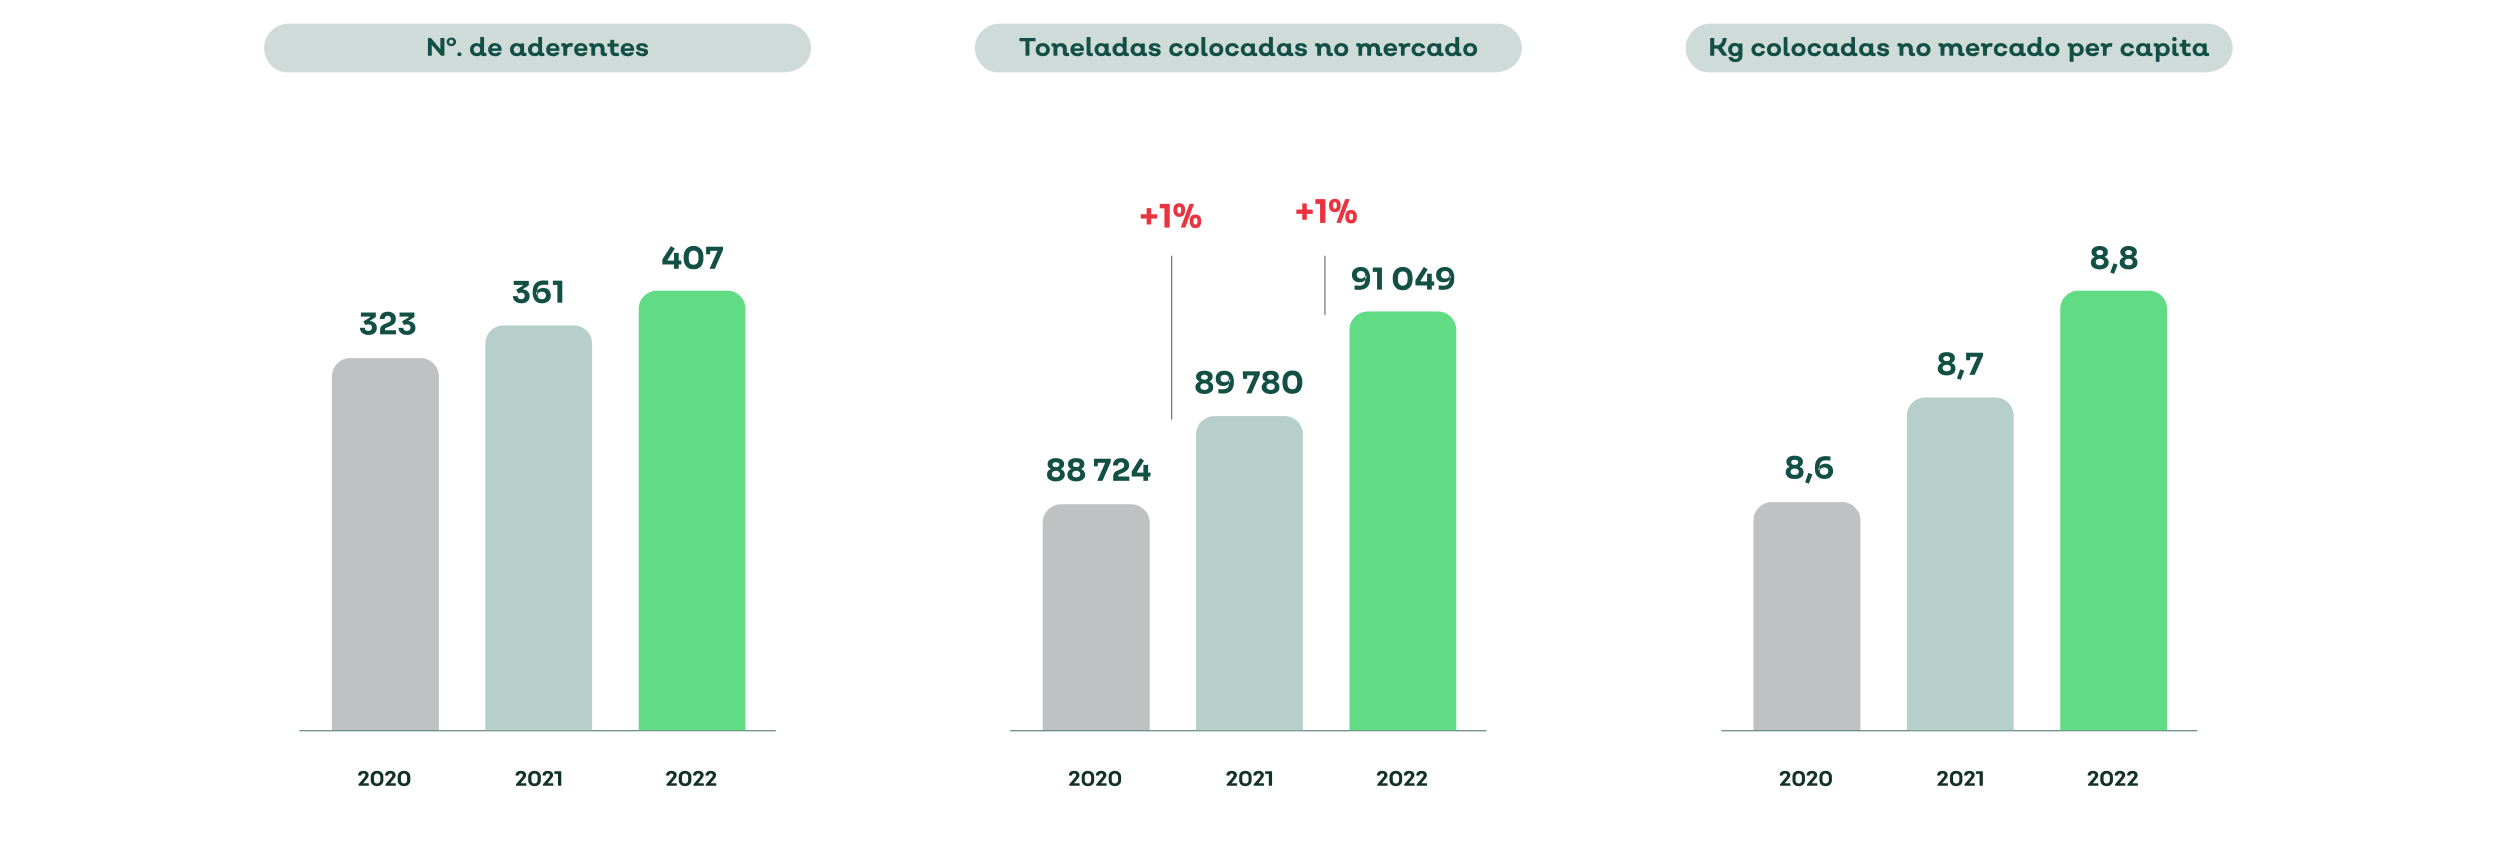 <svg version="1.2" xmlns="http://www.w3.org/2000/svg" viewBox="0 0 1224 420" width="1224" height="420">
	<title>Aderentes colocacao mercado-svg</title>
	<style>
		.s0 { fill: none;stroke: #2c3132;stroke-width: .4 } 
		.s1 { fill: #123324 } 
		.s2 { fill: none;stroke: #124f44;stroke-width: .4 } 
		.s3 { opacity: .3;fill: #2c3132 } 
		.s4 { fill: #b7cfcb } 
		.s5 { fill: #62db85 } 
		.s6 { fill: #124f44 } 
		.s7 { fill: #ea333f } 
		.s8 { opacity: .2;mix-blend-mode: multiply;fill: #124f44 } 
	</style>
	<g id="Layer">
		<g id="rodapé">
			<path id="Layer" class="s0" d="m573.7 205.4v-80.2"/>
			<path id="Layer" class="s0" d="m648.7 154.2v-29"/>
			<g id="Layer">
				<path id="Layer" class="s1" d="m252.8 384.7q-0.2 0-0.2-0.2v-0.4q0-0.1 0.1-0.2l2.8-3.3q0.5-0.5 0.5-1.1 0-0.3-0.3-0.6-0.2-0.2-0.7-0.2-0.4 0-0.7 0.2-0.2 0.2-0.3 0.6-0.1 0.2-0.2 0.2h-1.2q-0.2 0-0.2-0.2 0.1-1 0.8-1.6 0.7-0.5 1.8-0.5c0.8 0 1.5 0.2 1.9 0.6q0.7 0.5 0.7 1.5 0 0.8-0.8 1.7l-1.9 2.3h2.6q0.2 0 0.2 0.2v0.8q0 0.2-0.2 0.2c0 0-4.7 0-4.7 0z"/>
				<path id="Layer" fill-rule="evenodd" class="s1" d="m261.7 377.4q1.4 0 2.2 0.8 0.9 0.8 0.9 2.1v1.7q0 1.3-0.9 2.1-0.8 0.8-2.2 0.8-1.4 0-2.2-0.8-0.9-0.8-0.9-2.1v-1.7q0-1.3 0.9-2.1 0.8-0.8 2.2-0.8zm1.5 4.6v-1.7q0.1-0.7-0.4-1.1-0.4-0.5-1.1-0.5-0.6 0-1.1 0.5-0.4 0.4-0.4 1.1v1.7q0 0.7 0.4 1.2 0.4 0.4 1.1 0.4 0.7 0 1.1-0.4 0.4-0.5 0.4-1.2z"/>
				<path id="Layer" class="s1" d="m266 384.7q-0.2 0-0.2-0.2v-0.4q0-0.1 0.1-0.2l2.8-3.3q0.5-0.5 0.5-1.1 0-0.3-0.3-0.6-0.2-0.2-0.7-0.2-0.4 0-0.7 0.2-0.3 0.2-0.3 0.6-0.1 0.2-0.2 0.2h-1.2q-0.2 0-0.2-0.2 0.1-1 0.8-1.6 0.7-0.5 1.8-0.5c0.8 0 1.5 0.2 1.9 0.6q0.7 0.5 0.7 1.5 0 0.8-0.8 1.7l-1.9 2.3h2.6q0.2 0 0.2 0.2v0.8q0 0.2-0.2 0.2c0 0-4.7 0-4.7 0z"/>
				<path id="Layer" class="s1" d="m274.6 377.6q0.2 0 0.2 0.2v6.7q0 0.2-0.2 0.2h-1.2q-0.2 0-0.2-0.2v-5.6h-1.6q-0.2 0-0.2-0.2v-0.9q0-0.2 0.2-0.2h3z"/>
			</g>
			<g id="Layer">
				<path id="Layer" class="s1" d="m175.7 384.7q-0.2 0-0.2-0.2v-0.4q0-0.1 0.1-0.2l2.8-3.3q0.5-0.5 0.5-1.1 0-0.3-0.2-0.6-0.3-0.2-0.8-0.2-0.4 0-0.7 0.2-0.2 0.2-0.3 0.6-0.1 0.2-0.2 0.2h-1.2q-0.2 0-0.2-0.2 0.1-1 0.8-1.6 0.7-0.5 1.9-0.5c0.7 0 1.4 0.2 1.8 0.6q0.7 0.5 0.7 1.5 0 0.8-0.8 1.7l-1.9 2.3h2.6q0.2 0 0.2 0.2v0.8q0 0.2-0.2 0.2c0 0-4.7 0-4.7 0z"/>
				<path id="Layer" fill-rule="evenodd" class="s1" d="m184.6 377.4q1.4 0 2.2 0.8 0.9 0.8 0.9 2.1v1.7q0 1.3-0.9 2.1-0.8 0.8-2.2 0.8-1.4 0-2.2-0.8-0.9-0.8-0.9-2.1v-1.7q0-1.3 0.9-2.1 0.8-0.8 2.2-0.8zm1.6 4.6v-1.7q0-0.7-0.5-1.1-0.4-0.5-1.1-0.5-0.6 0-1.1 0.5-0.4 0.4-0.4 1.1v1.7q0 0.7 0.4 1.2 0.4 0.4 1.1 0.4 0.7 0 1.1-0.4 0.4-0.5 0.5-1.2z"/>
				<path id="Layer" class="s1" d="m188.9 384.7q-0.2 0-0.2-0.2v-0.4q0-0.1 0.1-0.2l2.8-3.3q0.5-0.5 0.5-1.1 0-0.3-0.3-0.6-0.2-0.2-0.7-0.2-0.4 0-0.7 0.2-0.2 0.2-0.3 0.6-0.1 0.2-0.2 0.2h-1.2q-0.2 0-0.2-0.2 0.1-1 0.8-1.6 0.7-0.5 1.8-0.5c0.8 0 1.5 0.2 1.9 0.6q0.7 0.5 0.7 1.5 0 0.8-0.8 1.7l-1.9 2.3h2.6q0.2 0 0.2 0.2v0.8q0 0.2-0.2 0.2c0 0-4.7 0-4.7 0z"/>
				<path id="Layer" fill-rule="evenodd" class="s1" d="m197.8 377.4q1.4 0 2.2 0.8 0.9 0.8 0.9 2.1v1.7q0 1.3-0.9 2.1-0.8 0.8-2.2 0.8-1.4 0-2.2-0.8-0.9-0.8-0.9-2.1v-1.7q0-1.3 0.9-2.1 0.8-0.8 2.2-0.8zm1.5 4.6v-1.7q0-0.7-0.4-1.1-0.4-0.5-1.1-0.5-0.7 0-1.1 0.5-0.4 0.4-0.4 1.1v1.7q0 0.7 0.4 1.2 0.4 0.4 1.1 0.4 0.7 0 1.1-0.4 0.4-0.5 0.4-1.2z"/>
			</g>
			<path id="Layer" class="s2" d="m146.6 357.8h233.2"/>
			<g id="Layer">
				<path id="Layer" class="s1" d="m326.5 384.7q-0.2 0-0.2-0.2v-0.4q0-0.1 0.1-0.2l2.8-3.3q0.5-0.5 0.5-1.1 0-0.3-0.3-0.6-0.2-0.2-0.7-0.2-0.4 0-0.7 0.2-0.3 0.2-0.3 0.6-0.1 0.2-0.2 0.2h-1.2q-0.2 0-0.2-0.2 0.1-1 0.8-1.6 0.7-0.5 1.8-0.5c0.8 0 1.4 0.2 1.9 0.6q0.7 0.5 0.7 1.5 0 0.8-0.8 1.7l-1.9 2.3h2.6q0.2 0 0.2 0.2v0.8q0 0.2-0.2 0.2c0 0-4.7 0-4.7 0z"/>
				<path id="Layer" fill-rule="evenodd" class="s1" d="m335.4 377.4q1.4 0 2.2 0.8 0.9 0.8 0.9 2.1v1.7q0 1.3-0.9 2.1-0.8 0.8-2.2 0.8-1.4 0-2.2-0.8-0.9-0.8-0.9-2.1v-1.7q0-1.3 0.9-2.1 0.8-0.8 2.2-0.8zm1.5 4.6v-1.7q0.1-0.7-0.4-1.1-0.4-0.5-1.1-0.5-0.6 0-1.1 0.5-0.4 0.4-0.4 1.1v1.7q0 0.7 0.4 1.2 0.4 0.4 1.1 0.4 0.7 0 1.1-0.4 0.4-0.5 0.4-1.2z"/>
				<path id="Layer" class="s1" d="m339.7 384.7q-0.2 0-0.2-0.2v-0.4q0-0.1 0.1-0.2l2.8-3.3q0.5-0.5 0.5-1.1 0-0.3-0.3-0.6-0.2-0.2-0.7-0.2-0.4 0-0.7 0.2-0.2 0.2-0.3 0.6-0.1 0.2-0.2 0.2h-1.2q-0.2 0-0.2-0.2 0.1-1 0.8-1.6 0.7-0.5 1.8-0.5c0.8 0 1.5 0.2 1.9 0.6q0.7 0.5 0.7 1.5 0 0.8-0.8 1.7l-1.9 2.3h2.6q0.2 0 0.2 0.2v0.8q0 0.2-0.2 0.2c0 0-4.7 0-4.7 0z"/>
				<path id="Layer" class="s1" d="m345.7 384.7q-0.2 0-0.2-0.2v-0.4q0-0.1 0.1-0.2l2.9-3.3q0.5-0.5 0.5-1.1 0-0.3-0.3-0.6-0.2-0.2-0.7-0.2-0.4 0-0.7 0.2-0.3 0.2-0.3 0.6-0.1 0.2-0.3 0.2h-1.1q-0.2 0-0.2-0.2 0.1-1 0.8-1.6 0.7-0.5 1.8-0.5c0.8 0 1.4 0.2 1.9 0.6q0.7 0.5 0.7 1.5 0 0.8-0.8 1.7l-1.9 2.3h2.6q0.2 0 0.2 0.2v0.8q0 0.2-0.2 0.2c0 0-4.8 0-4.8 0z"/>
			</g>
			<path id="Layer" class="s3" d="m171.5 175.3h34.4c4.9 0 9 4 9 9v173.2h-52.4v-173.2c0-5 4.1-9 9-9z"/>
			<path id="Layer" class="s4" d="m246.6 159.3h34.3c5 0 9 4.1 9 9v189.2h-52.3v-189.2c0-4.9 4-9 9-9z"/>
			<path id="Layer" class="s5" d="m321.7 142.3h34.3c5 0 9 4 9 9v206.2h-52.3v-206.2c0-5 4-9 9-9z"/>
			<g id="Layer">
				<path id="Layer" class="s6" d="m180.3 164q-1.2 0-2.1-0.5-1-0.4-1.5-1.2-0.5-0.8-0.5-1.8h2.4q0 0.6 0.4 1.1 0.5 0.4 1.3 0.4 0.6 0 1-0.2 0.4-0.2 0.6-0.6 0.2-0.3 0.2-0.8 0-0.7-0.4-1.2-0.5-0.4-1.3-0.4-0.5 0-0.8 0.1-0.3 0.1-0.6 0.3l-1.1-1.8 3.3-2.1-0.1-0.3h-4.4v-2h7.3v2.2l-3.8 2.4-1.2-0.3q0.3-0.1 0.7-0.2 0.3 0 0.7 0 1.3 0 2.2 0.4 0.9 0.4 1.4 1.2 0.5 0.7 0.5 1.7v0.2q0 1-0.5 1.8-0.5 0.7-1.4 1.2-0.9 0.4-2.2 0.4z"/>
				<path id="Layer" class="s6" d="m186.1 163.7v-2.2q0-0.7 0.2-1.2 0.2-0.5 0.7-0.9 0.5-0.4 1.4-0.8l1.7-0.7q0.7-0.3 1-0.7 0.3-0.5 0.3-1.1 0-0.6-0.4-1-0.4-0.5-1.1-0.5-0.8 0-1.2 0.5-0.4 0.4-0.4 1.1h-2.4q0-1 0.5-1.8 0.4-0.9 1.3-1.3 0.9-0.5 2.2-0.5 1.3 0 2.1 0.5 0.9 0.4 1.4 1.2 0.4 0.8 0.4 1.7v0.2q0 1.3-0.7 2.1-0.7 0.8-2.1 1.4l-1.7 0.7q-0.5 0.2-0.7 0.4-0.1 0.2-0.1 0.6v0.7l-0.6-0.4h6v2h-7.8z"/>
				<path id="Layer" class="s6" d="m199.2 164q-1.3 0-2.2-0.5-0.9-0.4-1.4-1.2-0.5-0.8-0.5-1.8h2.3q0 0.6 0.5 1.1 0.5 0.4 1.3 0.4 0.6 0 1-0.2 0.4-0.2 0.6-0.6 0.2-0.3 0.2-0.8 0-0.7-0.5-1.2-0.4-0.4-1.3-0.4-0.4 0-0.8 0.1-0.3 0.1-0.5 0.3l-1.1-1.8 3.3-2.1-0.2-0.3h-4.3v-2h7.3v2.2l-3.8 2.4-1.2-0.3q0.3-0.1 0.6-0.2 0.4 0 0.8 0 1.2 0 2.1 0.4 1 0.4 1.5 1.2 0.5 0.7 0.5 1.7v0.2q0 1-0.5 1.8-0.6 0.7-1.5 1.2-0.9 0.4-2.2 0.4z"/>
			</g>
			<g id="Layer">
				<path id="Layer" class="s7" d="m558.5 104.9h8v2.1h-8zm2.9-3h2.2v8h-2.2z"/>
				<path id="Layer" class="s7" d="m570.1 111.4v-9.9l0.7 0.5h-3v-2.2h4.9v11.6c0 0-2.6 0-2.6 0z"/>
				<path id="Layer" fill-rule="evenodd" class="s7" d="m577.4 106.2q-1 0-1.6-0.4-0.7-0.5-1-1.2-0.3-0.7-0.3-1.5v-0.5q0-0.9 0.3-1.6 0.3-0.7 1-1.1 0.6-0.4 1.6-0.4 0.9 0 1.5 0.4 0.6 0.4 1 1.1 0.3 0.7 0.3 1.6v0.5q0 0.8-0.3 1.5-0.3 0.7-1 1.2-0.6 0.4-1.5 0.4zm0-1.7q0.5 0 0.7-0.4 0.2-0.3 0.2-1.2 0-1-0.2-1.3-0.3-0.4-0.7-0.4-0.5 0-0.8 0.4-0.2 0.3-0.2 1.2c0 0.7 0.1 1.1 0.2 1.3q0.3 0.4 0.8 0.4zm0.7 6.9l4.3-11.6h2.2l-4.3 11.6zm7.2 0.3q-1 0-1.6-0.4-0.6-0.5-0.9-1.2-0.4-0.7-0.3-1.5v-0.4q-0.1-1 0.3-1.7 0.3-0.7 0.9-1.1 0.7-0.4 1.6-0.4 0.9 0 1.6 0.4 0.6 0.4 0.9 1.1 0.3 0.7 0.3 1.7v0.4q0 0.8-0.3 1.5-0.3 0.8-0.9 1.2-0.7 0.4-1.6 0.4zm0-1.7q0.5 0 0.7-0.4 0.3-0.3 0.3-1.2 0-1-0.3-1.3-0.2-0.4-0.7-0.4-0.5 0-0.7 0.4-0.3 0.3-0.3 1.3c0 0.6 0.1 1 0.3 1.2q0.2 0.4 0.7 0.4z"/>
			</g>
			<g id="Layer">
				<path id="Layer" class="s7" d="m634.7 102.6h8v2.1h-8zm2.9-3h2.2v8h-2.2z"/>
				<path id="Layer" class="s7" d="m646.3 109.1v-9.9l0.7 0.6h-3v-2.3h4.9v11.6c0 0-2.6 0-2.6 0z"/>
				<path id="Layer" fill-rule="evenodd" class="s7" d="m653.5 103.9q-0.9 0-1.5-0.4-0.7-0.4-1-1.1-0.3-0.7-0.3-1.6v-0.4q0-0.9 0.3-1.6 0.3-0.7 1-1.1 0.6-0.4 1.5-0.4 1 0 1.6 0.4 0.6 0.4 1 1.1 0.3 0.7 0.3 1.6v0.4q0 0.9-0.3 1.6-0.3 0.7-1 1.1-0.6 0.4-1.6 0.4zm0-1.7q0.6 0 0.8-0.4 0.2-0.3 0.2-1.2 0-0.9-0.2-1.3-0.3-0.4-0.8-0.4-0.4 0-0.7 0.4-0.2 0.4-0.2 1.3c0 0.6 0.1 1 0.2 1.2q0.3 0.4 0.7 0.4zm0.8 6.9l4.3-11.6h2.2l-4.3 11.6zm7.2 0.3q-1 0-1.6-0.4-0.6-0.4-0.9-1.1-0.4-0.7-0.3-1.6v-0.4q-0.1-0.9 0.3-1.6 0.3-0.7 0.9-1.1 0.7-0.4 1.6-0.4 0.9 0 1.6 0.4 0.6 0.4 0.9 1.1 0.3 0.7 0.3 1.6v0.4q0 0.9-0.3 1.6-0.3 0.7-0.9 1.1-0.7 0.4-1.6 0.4zm0-1.7q0.5 0 0.7-0.3 0.3-0.4 0.3-1.3 0-0.9-0.3-1.3-0.2-0.3-0.7-0.3-0.5 0-0.7 0.3-0.3 0.4-0.3 1.3c0 0.6 0.1 1 0.3 1.3q0.2 0.3 0.7 0.3z"/>
			</g>
			<g id="Layer">
				<path id="Layer" class="s6" d="m255.2 148.5q-1.3 0-2.2-0.5-0.9-0.4-1.4-1.2-0.5-0.8-0.5-1.8h2.3q0 0.6 0.5 1.1 0.5 0.4 1.3 0.4 0.5 0 0.9-0.2 0.4-0.2 0.6-0.6 0.2-0.3 0.2-0.8 0-0.7-0.4-1.2-0.5-0.4-1.3-0.4-0.5 0-0.8 0.1-0.3 0.1-0.6 0.3l-1.1-1.8 3.3-2.1-0.1-0.3h-4.4v-2h7.4v2.2l-3.8 2.4-1.2-0.3q0.3-0.1 0.6-0.2 0.3 0 0.7 0 1.3 0 2.2 0.4 0.9 0.4 1.4 1.2 0.5 0.7 0.5 1.7v0.2q0 1-0.5 1.8-0.5 0.7-1.4 1.2-0.9 0.4-2.2 0.4z"/>
				<path id="Layer" fill-rule="evenodd" class="s6" d="m265.4 148.5q-1.3 0-2.1-0.4-0.9-0.4-1.4-1.1-0.6-0.7-0.8-1.6-0.3-1-0.3-2v-0.7q0-2.6 1.4-4 1.4-1.4 4.1-1.4 0.5 0 1.1 0.1 0.5 0 1 0v2.1q-0.5-0.1-1.1-0.1-0.5 0-1.1 0-1.2 0-1.9 0.4-0.7 0.3-1 1.1-0.2 0.6-0.2 1.4 0.4-0.6 1.1-1 0.8-0.3 1.8-0.3 1.1 0 2 0.4 0.8 0.5 1.2 1.3 0.5 0.8 0.5 1.9 0 1.2-0.5 2.1-0.6 0.9-1.6 1.3-0.9 0.5-2.2 0.5zm-2.3-6.2q-0.1 0.1-0.1 0.2-0.5 0.7-0.5 1.8l0.5-0.3v-1.1q0-0.3 0.1-0.6zm2.2 4.2q0.6 0 1.1-0.2 0.4-0.3 0.7-0.7 0.2-0.4 0.2-0.9 0-0.6-0.2-1-0.2-0.4-0.7-0.6-0.4-0.3-1.1-0.3-0.5 0-1 0.2-0.5 0.2-0.8 0.6-0.3 0.4-0.3 1.1 0 0.5 0.3 0.9 0.2 0.4 0.7 0.7 0.4 0.2 1.1 0.2z"/>
				<path id="Layer" class="s6" d="m272.9 148.2v-9.2l0.6 0.5h-2.8v-2.1h4.6v10.8c0 0-2.4 0-2.4 0z"/>
			</g>
			<g id="Layer">
				<path id="Layer" class="s6" d="m324.3 129.5v-2.5l4.2-6.5 1.9 1.2-3.6 5.6 0.2 0.3h6.6v1.9c0 0-9.3 0-9.3 0zm5.7 2.1v-7.8h2.3v7.8z"/>
				<path id="Layer" fill-rule="evenodd" class="s6" d="m339.6 131.8q-1.3 0.1-2.3-0.4-0.9-0.4-1.4-1.1-0.6-0.7-0.9-1.7-0.3-1-0.3-2v-0.9q0-1.4 0.5-2.6 0.6-1.2 1.6-1.9 1.1-0.8 2.8-0.8 1.6 0 2.7 0.8 1.1 0.7 1.6 1.9 0.5 1.2 0.5 2.6v0.9q0 1.1-0.3 2-0.3 1-0.8 1.7-0.6 0.7-1.5 1.1-0.9 0.5-2.2 0.4zm0-2.2q1.2 0 1.8-0.8 0.6-0.8 0.6-2.6 0-1.9-0.6-2.7-0.6-0.8-1.8-0.8c-0.8 0-1.4 0.3-1.8 0.8q-0.6 0.8-0.6 2.7c0 1.2 0.2 2 0.5 2.6q0.6 0.8 1.9 0.8z"/>
				<path id="Layer" class="s6" d="m347.4 131.6l3.8-8.6-0.1-0.2h-5.4v-2h8.3v1.5l-4 9.3zm-1.7-7.1v-3.7h2v3.7z"/>
			</g>
			<g id="Layer">
				<path id="Layer" class="s1" d="m600.8 384.7q-0.2 0-0.2-0.2v-0.4q0-0.1 0.1-0.2l2.8-3.3q0.5-0.5 0.5-1.1 0-0.3-0.3-0.6-0.2-0.2-0.7-0.2-0.4 0-0.7 0.2-0.2 0.2-0.3 0.6-0.1 0.2-0.2 0.2h-1.2q-0.2 0-0.2-0.2 0.1-1 0.8-1.6 0.7-0.5 1.8-0.5c0.8 0 1.5 0.2 1.9 0.6q0.7 0.5 0.7 1.5 0 0.8-0.8 1.7l-1.9 2.3h2.6q0.2 0 0.2 0.2v0.8q0 0.2-0.2 0.2c0 0-4.7 0-4.7 0z"/>
				<path id="Layer" fill-rule="evenodd" class="s1" d="m609.7 377.4q1.4 0 2.2 0.8 0.9 0.8 0.9 2.1v1.7q0 1.3-0.9 2.1-0.8 0.8-2.2 0.8-1.3 0-2.2-0.8-0.8-0.8-0.8-2.1v-1.7q0-1.3 0.8-2.1 0.8-0.8 2.2-0.8zm1.6 4.6v-1.7q0-0.7-0.4-1.1-0.5-0.5-1.1-0.5-0.7 0-1.2 0.5-0.4 0.4-0.4 1.1v1.7q0 0.7 0.4 1.2 0.5 0.4 1.2 0.4 0.7 0 1.1-0.4 0.4-0.5 0.4-1.2z"/>
				<path id="Layer" class="s1" d="m614 384.7q-0.2 0-0.2-0.2v-0.4q0-0.1 0.1-0.2l2.8-3.3q0.5-0.5 0.5-1.1 0-0.3-0.3-0.6-0.2-0.2-0.7-0.2-0.4 0-0.7 0.2-0.2 0.2-0.3 0.6-0.1 0.2-0.2 0.2h-1.2q-0.2 0-0.2-0.2 0.1-1 0.8-1.6 0.7-0.5 1.8-0.5c0.8 0 1.5 0.2 1.9 0.6q0.7 0.5 0.7 1.5 0 0.8-0.8 1.7l-1.9 2.3h2.6q0.2 0 0.2 0.2v0.8q0 0.2-0.2 0.2c0 0-4.7 0-4.7 0z"/>
				<path id="Layer" class="s1" d="m622.6 377.6q0.2 0 0.2 0.2v6.7q0 0.2-0.2 0.2h-1.2q-0.2 0-0.2-0.2v-5.6h-1.6q-0.2 0-0.2-0.2v-0.9q0-0.2 0.2-0.2h3z"/>
			</g>
			<g id="Layer">
				<path id="Layer" class="s1" d="m523.7 384.7q-0.2 0-0.2-0.2v-0.4q0-0.1 0.1-0.2l2.8-3.3q0.5-0.5 0.5-1.1 0-0.3-0.2-0.6-0.3-0.2-0.8-0.2-0.4 0-0.7 0.2-0.2 0.2-0.3 0.6-0.1 0.2-0.2 0.2h-1.2q-0.2 0-0.2-0.2 0.1-1 0.8-1.6 0.7-0.5 1.9-0.5c0.7 0 1.4 0.2 1.8 0.6q0.7 0.5 0.7 1.5 0 0.8-0.8 1.7l-1.9 2.3h2.6q0.2 0 0.2 0.2v0.8q0 0.2-0.2 0.2c0 0-4.7 0-4.7 0z"/>
				<path id="Layer" fill-rule="evenodd" class="s1" d="m532.6 377.4q1.4 0 2.3 0.8 0.8 0.8 0.8 2.1v1.7q0 1.3-0.8 2.1-0.9 0.8-2.3 0.8-1.3 0-2.2-0.8-0.8-0.8-0.8-2.1v-1.7q0-1.3 0.8-2.1 0.9-0.8 2.2-0.8zm1.6 4.6v-1.7q0-0.7-0.4-1.1-0.5-0.5-1.1-0.5-0.7 0-1.2 0.5-0.4 0.4-0.4 1.1v1.7q0 0.7 0.4 1.2 0.5 0.4 1.2 0.4 0.7 0 1.1-0.4 0.4-0.5 0.4-1.2z"/>
				<path id="Layer" class="s1" d="m536.9 384.7q-0.2 0-0.2-0.2v-0.4q0-0.1 0.1-0.2l2.8-3.3q0.5-0.5 0.5-1.1 0-0.3-0.3-0.6-0.2-0.2-0.7-0.2-0.4 0-0.7 0.2-0.2 0.2-0.3 0.6-0.1 0.2-0.2 0.2h-1.2q-0.2 0-0.2-0.2 0.1-1 0.8-1.6 0.7-0.5 1.8-0.5c0.8 0 1.5 0.2 1.9 0.6q0.7 0.5 0.7 1.5 0 0.8-0.8 1.7l-1.9 2.3h2.6q0.2 0 0.2 0.2v0.8q0 0.2-0.2 0.2c0 0-4.7 0-4.7 0z"/>
				<path id="Layer" fill-rule="evenodd" class="s1" d="m545.8 377.4q1.4 0 2.2 0.8 0.9 0.8 0.9 2.1v1.7q0 1.3-0.9 2.1-0.8 0.8-2.2 0.8-1.3 0-2.2-0.8-0.8-0.8-0.8-2.1v-1.7q0-1.3 0.8-2.1 0.8-0.8 2.2-0.8zm1.6 4.6v-1.7q0-0.7-0.5-1.1-0.4-0.5-1.1-0.5-0.6 0-1.1 0.5-0.4 0.4-0.4 1.1v1.7q0 0.7 0.4 1.2 0.5 0.4 1.1 0.4 0.7 0 1.1-0.4 0.5-0.5 0.5-1.2z"/>
			</g>
			<path id="Layer" class="s2" d="m494.6 357.8h233.2"/>
			<g id="Layer">
				<path id="Layer" class="s1" d="m674.5 384.7q-0.2 0-0.2-0.2v-0.4q0-0.1 0.1-0.2l2.8-3.3q0.5-0.5 0.5-1.1 0-0.3-0.2-0.6-0.3-0.2-0.8-0.2-0.4 0-0.7 0.2-0.2 0.2-0.3 0.6-0.1 0.2-0.2 0.2h-1.2q-0.2 0-0.2-0.2 0.1-1 0.8-1.6 0.7-0.5 1.9-0.5c0.7 0 1.4 0.2 1.8 0.6q0.7 0.5 0.7 1.5 0 0.8-0.8 1.7l-1.9 2.3h2.6q0.2 0 0.2 0.2v0.8q0 0.2-0.2 0.2c0 0-4.7 0-4.7 0z"/>
				<path id="Layer" fill-rule="evenodd" class="s1" d="m683.4 377.4q1.4 0 2.2 0.8 0.9 0.8 0.9 2.1v1.7q0 1.3-0.9 2.1-0.8 0.8-2.2 0.8-1.4 0-2.2-0.8-0.9-0.8-0.9-2.1v-1.7q0-1.3 0.9-2.1 0.8-0.8 2.2-0.8zm1.6 4.6v-1.7q0-0.7-0.5-1.1-0.4-0.5-1.1-0.5-0.6 0-1.1 0.5-0.4 0.4-0.4 1.1v1.7q0 0.7 0.4 1.2 0.4 0.4 1.1 0.4 0.7 0 1.1-0.4 0.4-0.5 0.5-1.2z"/>
				<path id="Layer" class="s1" d="m687.7 384.7q-0.2 0-0.2-0.2v-0.4q0-0.1 0.1-0.2l2.8-3.3q0.5-0.5 0.5-1.1 0-0.3-0.3-0.6-0.2-0.2-0.7-0.2-0.4 0-0.7 0.2-0.2 0.2-0.3 0.6-0.1 0.2-0.2 0.2h-1.2q-0.2 0-0.2-0.2 0.1-1 0.8-1.6 0.7-0.5 1.8-0.5c0.8 0 1.5 0.2 1.9 0.6q0.7 0.5 0.7 1.5 0 0.8-0.8 1.7l-1.9 2.3h2.6q0.2 0 0.2 0.2v0.8q0 0.2-0.2 0.2c0 0-4.7 0-4.7 0z"/>
				<path id="Layer" class="s1" d="m693.8 384.7q-0.2 0-0.2-0.2v-0.4q0-0.1 0.1-0.2l2.8-3.3q0.5-0.5 0.5-1.1 0-0.3-0.3-0.6-0.2-0.2-0.7-0.2-0.4 0-0.7 0.2-0.2 0.2-0.3 0.6-0.1 0.2-0.2 0.2h-1.2q-0.2 0-0.2-0.2 0.1-1 0.8-1.6 0.7-0.5 1.8-0.5c0.8 0 1.5 0.2 1.9 0.6q0.7 0.5 0.7 1.5 0 0.8-0.8 1.7l-1.9 2.3h2.6q0.2 0 0.2 0.2v0.8q0 0.2-0.2 0.2c0 0-4.7 0-4.7 0z"/>
			</g>
			<path id="Layer" class="s3" d="m519.5 246.9h34.4c4.9 0 9 4 9 9v101.6h-52.4v-101.6c0-5 4.1-9 9-9z"/>
			<path id="Layer" class="s4" d="m594.6 203.7h34.3c5 0 9 4 9 9v144.8h-52.3v-144.8c0-5 4-9 9-9z"/>
			<path id="Layer" class="s5" d="m669.7 152.5h34.3c5 0 9 4.1 9 9v196h-52.3v-196c0-5 4-9 9-9z"/>
			<g id="Layer">
				<path id="Layer" fill-rule="evenodd" class="s6" d="m516.9 235.7q0.1 0 0.1 0 0 0 0 0zm-2.2-0.4q-1-0.4-1.6-1.1-0.5-0.8-0.5-1.8 0-0.7 0.2-1.2 0.2-0.5 0.6-0.9 0.5-0.4 1-0.6v-0.2q-0.4-0.2-0.8-0.5-0.3-0.3-0.5-0.7-0.2-0.5-0.2-1.1 0-1 0.5-1.6 0.6-0.7 1.5-1 0.9-0.3 2-0.3c0.8 0 1.5 0.1 2.1 0.3q0.9 0.3 1.4 1 0.6 0.6 0.6 1.6 0 0.6-0.2 1.1-0.2 0.4-0.6 0.7-0.3 0.3-0.7 0.5v0.2q0.5 0.2 0.9 0.6 0.5 0.4 0.7 0.9 0.2 0.5 0.2 1.2 0 1.1-0.6 1.8-0.5 0.7-1.5 1.1-0.9 0.4-2.3 0.4-1.3 0-2.2-0.4zm2.3-1.6q0.6 0 1-0.2 0.5-0.2 0.7-0.5 0.3-0.4 0.3-0.9 0-0.5-0.3-0.9-0.2-0.3-0.7-0.5-0.4-0.2-1-0.2-0.6 0-1.1 0.2-0.4 0.2-0.7 0.5-0.2 0.4-0.2 0.9 0 0.5 0.2 0.9 0.3 0.3 0.7 0.5 0.5 0.2 1.1 0.2zm0-5q0.7 0 1.2-0.3 0.5-0.3 0.5-0.9 0-0.6-0.5-0.9-0.4-0.3-1.2-0.3-0.8 0-1.3 0.3-0.4 0.3-0.4 0.9 0 0.6 0.4 0.9 0.5 0.3 1.3 0.3z"/>
				<path id="Layer" fill-rule="evenodd" class="s6" d="m526.9 235.7q0 0 0 0 0.1 0 0.1 0zm-2.3-0.4q-0.9-0.4-1.5-1.1-0.5-0.8-0.5-1.8 0-0.7 0.2-1.2 0.2-0.5 0.6-0.9 0.4-0.4 1-0.6v-0.2q-0.4-0.2-0.8-0.5-0.3-0.3-0.5-0.7-0.2-0.5-0.2-1.1 0-1 0.5-1.6 0.5-0.7 1.5-1 0.9-0.3 2-0.3c0.8 0 1.5 0.1 2.1 0.3q0.9 0.3 1.4 1 0.5 0.6 0.5 1.6 0 0.6-0.2 1.1-0.1 0.4-0.5 0.7-0.3 0.3-0.8 0.5v0.2q0.6 0.2 1 0.6 0.4 0.4 0.6 0.9 0.3 0.5 0.3 1.2 0 1.1-0.6 1.8-0.5 0.7-1.5 1.1-1 0.4-2.3 0.4-1.3 0-2.3-0.4zm2.3-1.6q0.7 0 1.1-0.2 0.4-0.2 0.7-0.5 0.2-0.4 0.2-0.9 0-0.5-0.2-0.9-0.3-0.3-0.7-0.5-0.5-0.2-1.1-0.2-0.6 0-1 0.2-0.5 0.2-0.7 0.5-0.3 0.4-0.2 0.9 0 0.5 0.2 0.9 0.2 0.3 0.7 0.5 0.4 0.2 1 0.2zm0-5q0.8 0 1.3-0.3 0.4-0.3 0.4-0.9 0-0.6-0.4-0.9-0.5-0.3-1.3-0.3-0.8 0-1.2 0.3-0.4 0.3-0.4 0.9 0 0.6 0.4 0.9 0.5 0.3 1.2 0.3z"/>
				<path id="Layer" class="s6" d="m537.2 235.4l3.8-8.6-0.1-0.2h-5.3v-2h8.2v1.5l-4 9.3zm-1.6-7.1v-3.7h1.9v3.7z"/>
				<path id="Layer" class="s6" d="m545 235.4v-2.2q0.1-0.7 0.3-1.3 0.2-0.5 0.7-0.9 0.5-0.4 1.4-0.7l1.7-0.8q0.7-0.3 1-0.7 0.3-0.4 0.3-1 0-0.7-0.4-1.1-0.4-0.4-1.1-0.4-0.8 0-1.2 0.4-0.4 0.5-0.4 1.2h-2.4q0-1 0.4-1.9 0.5-0.8 1.4-1.3 0.9-0.4 2.2-0.4 1.3 0 2.1 0.4 0.9 0.5 1.4 1.3 0.4 0.7 0.4 1.7v0.2q0 1.2-0.7 2-0.7 0.8-2.1 1.5l-1.7 0.7q-0.5 0.2-0.7 0.4-0.1 0.2-0.1 0.6v0.7l-0.6-0.5h6v2.1h-7.8z"/>
				<path id="Layer" class="s6" d="m554.1 233.3v-2.5l4.1-6.5 1.9 1.2-3.5 5.6 0.2 0.3h6.5v1.9c0 0-9.2 0-9.2 0zm5.7-5.7h2.3v7.8h-2.3z"/>
			</g>
			<g id="Layer">
				<path id="Layer" fill-rule="evenodd" class="s6" d="m589.6 192.9q0 0 0 0 0 0 0 0zm-2.2-0.4q-1-0.4-1.5-1.1-0.6-0.8-0.6-1.8 0-0.7 0.2-1.2 0.3-0.6 0.7-0.9 0.4-0.4 0.9-0.6v-0.2q-0.4-0.2-0.7-0.5-0.4-0.3-0.6-0.7-0.2-0.5-0.2-1.1 0-1 0.6-1.6 0.5-0.7 1.4-1 0.9-0.3 2.1-0.3c0.7 0 1.4 0.1 2 0.3q1 0.3 1.5 1 0.5 0.6 0.5 1.6 0 0.6-0.2 1.1-0.2 0.4-0.5 0.7-0.4 0.3-0.8 0.5v0.2q0.5 0.2 1 0.6 0.4 0.3 0.6 0.9 0.2 0.5 0.2 1.2 0 1-0.5 1.8-0.6 0.7-1.6 1.1-0.9 0.4-2.2 0.4-1.3 0-2.3-0.4zm2.3-1.6q0.6 0 1.1-0.2 0.4-0.2 0.7-0.5 0.2-0.4 0.2-0.9 0-0.5-0.2-0.9-0.3-0.3-0.7-0.5-0.5-0.2-1.1-0.2-0.6 0-1.1 0.2-0.4 0.2-0.7 0.5-0.2 0.4-0.2 0.9 0 0.5 0.2 0.9 0.3 0.3 0.7 0.5 0.5 0.2 1.1 0.2zm0-5q0.8 0 1.2-0.3 0.5-0.3 0.5-0.9 0-0.6-0.5-0.9-0.4-0.3-1.2-0.4-0.8 0-1.2 0.4-0.5 0.3-0.5 0.9 0 0.6 0.5 0.9 0.4 0.3 1.2 0.3z"/>
				<path id="Layer" fill-rule="evenodd" class="s6" d="m599.5 181.5q1.2 0 2.1 0.4 0.9 0.4 1.4 1.1 0.5 0.7 0.8 1.6 0.3 1 0.3 2v0.6q0 2.7-1.4 4.1-1.4 1.4-4.1 1.4-0.5 0-1.1-0.1-0.5 0-1-0.1v-2q0.5 0.1 1 0.1 0.6 0 1.2 0 1.2 0 1.9-0.4 0.7-0.4 0.9-1.1 0.2-0.6 0.3-1.4-0.4 0.6-1.1 0.9-0.8 0.4-1.8 0.4-1.2 0-2-0.5-0.8-0.4-1.3-1.2-0.4-0.8-0.4-2 0-1.1 0.5-2 0.6-0.9 1.5-1.4 1-0.4 2.3-0.4zm2.3 6.1q0.1 0 0.1-0.1 0.5-0.8 0.5-1.9l-0.6 0.4v1.1q0 0.3 0 0.5zm-2.2-4.1q0 0 0 0 0 0 0 0zm-1.1 0.2q-0.4 0.2-0.7 0.6-0.2 0.4-0.2 1 0 0.5 0.2 1 0.2 0.4 0.7 0.6 0.4 0.2 1.1 0.2 0.5 0 1-0.2 0.5-0.2 0.8-0.6 0.3-0.4 0.3-1 0-0.5-0.3-1-0.2-0.4-0.7-0.6-0.4-0.2-1.1-0.2-0.6 0-1.1 0.2z"/>
				<path id="Layer" class="s6" d="m610.2 192.6l3.8-8.6-0.2-0.2h-5.3v-2h8.3v1.5l-4.1 9.3zm-1.6-7.1v-3.7h2v3.7z"/>
				<path id="Layer" fill-rule="evenodd" class="s6" d="m622 192.9q0 0 0 0 0 0 0 0zm-2.2-0.4q-1-0.4-1.5-1.1-0.6-0.8-0.6-1.8 0-0.7 0.3-1.2 0.2-0.6 0.6-0.9 0.4-0.4 0.9-0.6v-0.2q-0.4-0.2-0.7-0.5-0.4-0.3-0.5-0.7-0.2-0.5-0.2-1.1 0-1 0.5-1.6 0.5-0.7 1.4-1 1-0.3 2.1-0.3c0.7 0 1.4 0.1 2.1 0.3q0.9 0.3 1.4 1 0.5 0.6 0.5 1.6 0 0.6-0.2 1.1-0.2 0.4-0.5 0.7-0.4 0.3-0.8 0.5v0.2q0.6 0.2 1 0.6 0.4 0.3 0.6 0.9 0.2 0.5 0.2 1.2 0 1-0.5 1.8-0.6 0.7-1.5 1.1-1 0.4-2.3 0.4-1.3 0-2.3-0.4zm2.3-1.6q0.6 0 1.1-0.2 0.4-0.2 0.7-0.5 0.2-0.4 0.2-0.9 0-0.5-0.2-0.9-0.3-0.3-0.7-0.5-0.5-0.2-1.1-0.2-0.6 0-1 0.2-0.5 0.2-0.7 0.5-0.3 0.4-0.3 0.9 0 0.5 0.3 0.9 0.2 0.3 0.7 0.5 0.4 0.2 1 0.2zm0-5q0.8 0 1.2-0.3 0.5-0.3 0.5-0.9 0-0.6-0.5-0.9-0.4-0.3-1.2-0.4-0.8 0-1.2 0.4-0.5 0.3-0.5 0.9 0 0.6 0.5 0.9 0.4 0.3 1.2 0.3z"/>
				<path id="Layer" fill-rule="evenodd" class="s6" d="m632.7 192.8q-1.3 0-2.2-0.4-0.9-0.4-1.5-1.1-0.6-0.7-0.8-1.7-0.3-1-0.3-2v-0.9q0-1.4 0.5-2.6 0.5-1.2 1.6-2 1.1-0.7 2.7-0.7 1.7 0 2.8 0.7 1 0.8 1.5 2 0.6 1.2 0.6 2.6v0.9q0 1.1-0.3 2-0.3 1-0.9 1.7-0.5 0.7-1.5 1.1-0.9 0.4-2.2 0.4zm0-2.2q1.3 0 1.8-0.8 0.6-0.8 0.6-2.6 0-1.9-0.6-2.7-0.6-0.8-1.8-0.8c-0.7 0-1.4 0.3-1.8 0.8q-0.6 0.8-0.6 2.7c0 1.2 0.2 2 0.6 2.6q0.6 0.8 1.8 0.8z"/>
			</g>
			<g id="Layer">
				<path id="Layer" fill-rule="evenodd" class="s6" d="m666.2 130.7q1.2 0 2.1 0.4 0.9 0.4 1.4 1.1 0.5 0.7 0.8 1.7 0.3 0.9 0.3 2v0.6q0 2.7-1.4 4-1.4 1.4-4.1 1.4-0.5 0-1.1 0-0.5-0.1-1-0.1v-2q0.5 0 1 0 0.6 0.1 1.2 0.1 1.2 0 1.9-0.4 0.7-0.4 0.9-1.2 0.2-0.6 0.3-1.4-0.4 0.6-1.1 1-0.8 0.3-1.8 0.3-1.2 0-2-0.4-0.8-0.5-1.3-1.3-0.4-0.8-0.4-1.9 0-1.2 0.5-2.1 0.6-0.8 1.5-1.3 1-0.5 2.3-0.5zm2.3 6.2q0.1-0.1 0.1-0.2 0.5-0.7 0.5-1.8l-0.6 0.3v1.1q0 0.3 0 0.6zm-2.2-4.2q0 0 0 0 0 0 0 0zm-1.1 0.2q-0.4 0.3-0.7 0.7-0.2 0.4-0.2 0.9 0 0.6 0.2 1 0.2 0.4 0.7 0.6 0.4 0.3 1.1 0.3 0.5 0 1-0.2 0.5-0.2 0.8-0.6 0.3-0.4 0.3-1.1 0-0.5-0.3-0.9-0.2-0.4-0.7-0.7-0.4-0.2-1.1-0.2-0.6 0-1.1 0.2z"/>
				<path id="Layer" class="s6" d="m674.2 141.8v-9.2l0.7 0.5h-2.8v-2.1h4.5v10.8c0 0-2.4 0-2.4 0z"/>
				<path id="Layer" fill-rule="evenodd" class="s6" d="m686.8 142.1q-1.3 0-2.2-0.4-1-0.5-1.5-1.2-0.6-0.7-0.9-1.7-0.3-0.9-0.3-2v-0.8q0-1.5 0.6-2.7 0.5-1.2 1.6-1.9 1-0.7 2.7-0.7 1.6 0 2.7 0.7 1.1 0.7 1.6 1.9 0.5 1.2 0.5 2.7v0.8q0 1.1-0.3 2-0.2 1-0.8 1.7-0.6 0.7-1.5 1.2-0.9 0.4-2.2 0.4zm0-2.2q1.2-0.1 1.8-0.9 0.6-0.8 0.6-2.6 0-1.8-0.6-2.7-0.6-0.8-1.8-0.8c-0.8 0-1.4 0.3-1.8 0.8q-0.6 0.9-0.6 2.7c0 1.2 0.2 2.1 0.6 2.6q0.6 0.9 1.8 0.9z"/>
				<path id="Layer" class="s6" d="m693 139.7v-2.5l4.1-6.5 1.9 1.2-3.5 5.6 0.2 0.3h6.5v2c0 0-9.2 0-9.2-0.1zm5.7 2.1v-7.8h2.3v7.8z"/>
				<path id="Layer" fill-rule="evenodd" class="s6" d="m707.4 130.7q1.2 0 2.1 0.4 0.9 0.4 1.4 1.1 0.6 0.7 0.8 1.7 0.3 0.9 0.3 2v0.6q0 2.7-1.4 4-1.4 1.4-4.1 1.4-0.5 0-1.1 0-0.5-0.1-1-0.1v-2q0.5 0 1 0 0.6 0.1 1.2 0.1 1.2 0 1.9-0.4 0.7-0.4 1-1.2 0.2-0.6 0.2-1.4-0.4 0.6-1.1 1-0.8 0.3-1.8 0.3-1.1 0-2-0.4-0.8-0.5-1.3-1.3-0.4-0.8-0.4-1.9 0-1.2 0.5-2.1 0.6-0.8 1.5-1.3 1-0.5 2.3-0.5zm2.3 6.2q0.1-0.1 0.1-0.2 0.5-0.7 0.5-1.8l-0.5 0.3v1.1q0 0.3-0.1 0.6zm-2.2-4.2q0 0 0 0 0 0 0 0zm-1.1 0.2q-0.4 0.3-0.7 0.7-0.2 0.4-0.2 0.9 0 0.6 0.2 1 0.2 0.4 0.7 0.6 0.4 0.3 1.1 0.3 0.6 0 1-0.2 0.5-0.2 0.8-0.6 0.3-0.4 0.3-1.1 0-0.5-0.2-0.9-0.3-0.4-0.7-0.7-0.5-0.2-1.2-0.2-0.6 0-1.1 0.2z"/>
			</g>
			<g id="Layer">
				<path id="Layer" class="s1" d="m948.8 384.7q-0.2 0-0.2-0.2v-0.4q0-0.1 0.1-0.2l2.8-3.3q0.5-0.5 0.5-1.1 0-0.3-0.2-0.6-0.3-0.2-0.8-0.2-0.4 0-0.7 0.2-0.2 0.2-0.3 0.6-0.1 0.2-0.2 0.2h-1.2q-0.2 0-0.2-0.2 0.1-1 0.8-1.6 0.7-0.5 1.9-0.5c0.7 0 1.4 0.2 1.8 0.6q0.7 0.5 0.7 1.5 0 0.8-0.8 1.7l-1.9 2.3h2.6q0.2 0 0.2 0.2v0.8q0 0.2-0.2 0.2c0 0-4.7 0-4.7 0z"/>
				<path id="Layer" fill-rule="evenodd" class="s1" d="m957.7 377.4q1.4 0 2.3 0.8 0.8 0.8 0.8 2.1v1.7q0 1.3-0.8 2.1-0.9 0.8-2.3 0.8-1.3 0-2.2-0.8-0.8-0.8-0.8-2.1v-1.7q0-1.3 0.8-2.1 0.8-0.8 2.2-0.8zm1.6 4.6v-1.7q0-0.7-0.4-1.1-0.5-0.5-1.1-0.5-0.7 0-1.2 0.5-0.4 0.4-0.4 1.1v1.7q0 0.7 0.4 1.2 0.5 0.4 1.2 0.4 0.7 0 1.1-0.4 0.4-0.5 0.4-1.2z"/>
				<path id="Layer" class="s1" d="m962 384.7q-0.2 0-0.2-0.2v-0.4q0-0.1 0.1-0.2l2.8-3.3q0.5-0.5 0.5-1.1 0-0.3-0.2-0.6-0.3-0.2-0.8-0.2-0.4 0-0.7 0.2-0.2 0.2-0.3 0.6-0.1 0.2-0.2 0.2h-1.2q-0.2 0-0.2-0.2 0.1-1 0.8-1.6 0.7-0.5 1.9-0.5c0.7 0 1.4 0.2 1.8 0.6q0.7 0.5 0.7 1.5 0 0.8-0.8 1.7l-1.9 2.3h2.6q0.2 0 0.2 0.2v0.8q0 0.2-0.2 0.2c0 0-4.7 0-4.7 0z"/>
				<path id="Layer" class="s1" d="m970.6 377.6q0.2 0 0.2 0.2v6.7q0 0.2-0.2 0.2h-1.2q-0.2 0-0.2-0.2v-5.6h-1.6q-0.2 0-0.2-0.2v-0.9q0-0.2 0.2-0.2h3z"/>
			</g>
			<g id="Layer">
				<path id="Layer" class="s1" d="m871.7 384.7q-0.2 0-0.2-0.2v-0.4q0-0.1 0.1-0.2l2.8-3.3q0.5-0.5 0.5-1.1 0-0.3-0.2-0.6-0.3-0.2-0.8-0.2-0.4 0-0.7 0.2-0.2 0.2-0.3 0.6-0.1 0.2-0.2 0.2h-1.2q-0.2 0-0.2-0.2 0.1-1 0.8-1.6 0.7-0.5 1.9-0.5c0.7 0 1.4 0.2 1.8 0.6q0.7 0.5 0.7 1.5 0 0.8-0.8 1.7l-1.9 2.3h2.6q0.2 0 0.2 0.2v0.8q0 0.2-0.2 0.2c0 0-4.7 0-4.7 0z"/>
				<path id="Layer" fill-rule="evenodd" class="s1" d="m880.6 377.4q1.4 0 2.3 0.8 0.8 0.8 0.8 2.1v1.7q0 1.3-0.8 2.1-0.9 0.8-2.3 0.8-1.3 0-2.2-0.8-0.8-0.8-0.8-2.1v-1.7q0-1.3 0.8-2.1 0.9-0.8 2.2-0.8zm1.6 4.6v-1.7q0-0.7-0.4-1.1-0.5-0.5-1.1-0.5-0.7 0-1.2 0.5-0.4 0.4-0.4 1.1v1.7q0 0.7 0.4 1.2 0.5 0.4 1.2 0.4 0.7 0 1.1-0.4 0.4-0.5 0.4-1.2z"/>
				<path id="Layer" class="s1" d="m884.9 384.7q-0.2 0-0.2-0.2v-0.4q0-0.1 0.1-0.2l2.8-3.3q0.5-0.5 0.5-1.1 0-0.3-0.2-0.6-0.3-0.2-0.8-0.2-0.4 0-0.7 0.2-0.2 0.2-0.3 0.6-0.1 0.2-0.2 0.2h-1.2q-0.2 0-0.2-0.2 0.1-1 0.8-1.6 0.7-0.5 1.9-0.5c0.7 0 1.4 0.2 1.8 0.6q0.7 0.5 0.7 1.5 0 0.8-0.8 1.7l-1.9 2.3h2.6q0.2 0 0.2 0.2v0.8q0 0.2-0.2 0.2c0 0-4.7 0-4.7 0z"/>
				<path id="Layer" fill-rule="evenodd" class="s1" d="m893.8 377.4q1.4 0 2.2 0.8 0.9 0.8 0.9 2.1v1.7q0 1.3-0.9 2.1-0.8 0.8-2.2 0.8-1.3 0-2.2-0.8-0.8-0.8-0.8-2.1v-1.7q0-1.3 0.8-2.1 0.8-0.8 2.2-0.8zm1.6 4.6v-1.7q0-0.7-0.5-1.1-0.4-0.5-1.1-0.5-0.6 0-1.1 0.5-0.4 0.4-0.4 1.1v1.7q0 0.7 0.4 1.2 0.5 0.4 1.1 0.4 0.7 0 1.1-0.4 0.5-0.5 0.5-1.2z"/>
			</g>
			<path id="Layer" class="s2" d="m842.7 357.8h233.1"/>
			<g id="Layer">
				<path id="Layer" class="s1" d="m1022.5 384.7q-0.2 0-0.2-0.2v-0.4q0-0.1 0.1-0.2l2.8-3.3q0.5-0.5 0.5-1.1 0-0.3-0.2-0.6-0.3-0.2-0.8-0.2-0.4 0-0.7 0.2-0.2 0.2-0.3 0.6-0.1 0.2-0.2 0.2h-1.2q-0.2 0-0.2-0.2 0.1-1 0.8-1.6 0.7-0.5 1.9-0.5c0.7 0 1.4 0.2 1.8 0.6q0.7 0.5 0.7 1.5 0 0.8-0.8 1.7l-1.9 2.3h2.6q0.2 0 0.2 0.2v0.8q0 0.2-0.2 0.2c0 0-4.7 0-4.7 0z"/>
				<path id="Layer" fill-rule="evenodd" class="s1" d="m1031.4 377.4q1.4 0 2.2 0.8 0.9 0.8 0.9 2.1v1.7q0 1.3-0.9 2.1-0.8 0.8-2.2 0.8-1.4 0-2.2-0.8-0.9-0.8-0.9-2.1v-1.7q0-1.3 0.9-2.1 0.8-0.8 2.2-0.8zm1.6 4.6v-1.7q0-0.7-0.5-1.1-0.4-0.5-1.1-0.5-0.6 0-1.1 0.5-0.4 0.4-0.4 1.1v1.7q0 0.7 0.4 1.2 0.4 0.4 1.1 0.4 0.7 0 1.1-0.4 0.4-0.5 0.5-1.2z"/>
				<path id="Layer" class="s1" d="m1035.7 384.7q-0.2 0-0.2-0.2v-0.4q0-0.1 0.1-0.2l2.8-3.3q0.5-0.5 0.5-1.1 0-0.3-0.3-0.6-0.2-0.2-0.7-0.2-0.4 0-0.7 0.2-0.2 0.2-0.3 0.6-0.1 0.2-0.2 0.2h-1.2q-0.2 0-0.2-0.2 0.1-1 0.8-1.6 0.7-0.5 1.8-0.5c0.8 0 1.5 0.2 1.9 0.6q0.7 0.5 0.7 1.5 0 0.8-0.8 1.7l-1.9 2.3h2.6q0.2 0 0.2 0.2v0.8q0 0.2-0.2 0.2c0 0-4.7 0-4.7 0z"/>
				<path id="Layer" class="s1" d="m1041.8 384.7q-0.2 0-0.2-0.2v-0.4q0-0.1 0.1-0.2l2.8-3.3q0.5-0.5 0.5-1.1 0-0.3-0.3-0.6-0.2-0.2-0.7-0.2-0.4 0-0.7 0.2-0.2 0.2-0.3 0.6-0.1 0.2-0.2 0.2h-1.2q-0.2 0-0.2-0.2 0.1-1 0.8-1.6 0.7-0.5 1.8-0.5c0.8 0 1.5 0.2 1.9 0.6q0.7 0.5 0.7 1.5 0 0.8-0.8 1.7l-1.9 2.3h2.6q0.2 0 0.2 0.2v0.8q0 0.2-0.2 0.2c0 0-4.7 0-4.7 0z"/>
			</g>
			<path id="Layer" class="s3" d="m867.5 245.8h34.4c4.9 0 9 4 9 9v102.7h-52.4v-102.7c0-5 4.1-9 9-9z"/>
			<path id="Layer" class="s4" d="m942.6 194.6h34.3c5 0 9 4 9 9v153.9h-52.3v-153.9c0-5 4-9 9-9z"/>
			<path id="Layer" class="s5" d="m1017.7 142.3h34.3c5 0 9 4 9 9v206.2h-52.3v-206.2c0-5 4-9 9-9z"/>
			<g id="Layer">
				<path id="Layer" fill-rule="evenodd" class="s6" d="m878.6 234.5q0.1 0 0.1 0 0 0 0 0zm-2.2-0.3q-1-0.4-1.5-1.2-0.6-0.7-0.6-1.8 0-0.6 0.2-1.2 0.3-0.5 0.7-0.9 0.4-0.3 0.9-0.5v-0.2q-0.4-0.2-0.7-0.5-0.4-0.3-0.6-0.8-0.2-0.4-0.2-1 0-1 0.6-1.7 0.5-0.6 1.4-1 0.9-0.3 2-0.3c0.8 0 1.5 0.1 2.1 0.3q0.9 0.4 1.5 1 0.5 0.7 0.5 1.7 0 0.6-0.2 1-0.2 0.5-0.5 0.8-0.4 0.3-0.8 0.5v0.2q0.5 0.2 0.9 0.5 0.5 0.4 0.7 0.9 0.2 0.6 0.2 1.2 0 1.1-0.5 1.8-0.6 0.8-1.6 1.2-0.9 0.3-2.3 0.3-1.3 0-2.2-0.3zm2.3-1.7q0.6 0 1-0.1 0.5-0.2 0.7-0.6 0.3-0.3 0.3-0.8 0-0.6-0.3-0.9-0.2-0.4-0.7-0.5-0.4-0.2-1-0.2-0.6 0-1.1 0.2-0.4 0.1-0.7 0.5-0.2 0.3-0.2 0.9 0 0.5 0.2 0.8 0.3 0.4 0.7 0.6 0.5 0.1 1.1 0.1zm0-4.9q0.8 0 1.2-0.3 0.5-0.4 0.5-1 0-0.6-0.5-0.9-0.4-0.3-1.2-0.3-0.8 0-1.3 0.3-0.4 0.3-0.4 0.9 0 0.7 0.4 1 0.5 0.3 1.3 0.3z"/>
				<path id="Layer" class="s6" d="m885.6 236.8l-1.8-0.7 1.6-4.6 2 0.8-1.8 4.5z"/>
				<path id="Layer" fill-rule="evenodd" class="s6" d="m893.1 234.5q-1.2 0-2-0.4-0.9-0.4-1.5-1.1-0.5-0.7-0.8-1.6-0.2-0.9-0.2-2v-0.6q0-2.7 1.3-4.1 1.4-1.4 4.1-1.4 0.6 0 1.1 0.1 0.6 0 1.1 0.1v2q-0.5 0-1.1-0.1-0.6 0-1.2 0-1.2 0-1.8 0.4-0.7 0.4-1 1.2-0.2 0.5-0.3 1.3 0.5-0.6 1.2-0.9 0.7-0.4 1.8-0.4 1.1 0 1.9 0.5 0.9 0.4 1.3 1.2 0.5 0.8 0.5 2 0 1.1-0.6 2-0.5 0.9-1.5 1.4-1 0.4-2.3 0.4zm-2.3-6.2q0 0.1-0.1 0.2-0.4 0.7-0.4 1.9l0.5-0.4v-1.1q0-0.3 0-0.6zm2.3 4.2q0.6 0 1.1-0.2 0.4-0.2 0.7-0.7 0.2-0.3 0.2-0.9 0-0.6-0.2-1-0.2-0.4-0.7-0.6-0.4-0.2-1.1-0.2-0.6 0-1 0.2-0.5 0.2-0.8 0.6-0.3 0.4-0.3 1 0 0.5 0.2 0.9 0.3 0.5 0.7 0.7 0.5 0.2 1.2 0.2z"/>
			</g>
			<g id="Layer">
				<path id="Layer" fill-rule="evenodd" class="s6" d="m953 183.8q0 0 0 0 0 0 0 0zm-2.2-0.4q-1-0.4-1.5-1.1-0.6-0.8-0.6-1.8 0-0.7 0.3-1.2 0.2-0.6 0.6-0.9 0.4-0.4 1-0.6v-0.2q-0.5-0.2-0.8-0.5-0.4-0.3-0.5-0.7-0.2-0.5-0.2-1.1 0-1 0.5-1.6 0.5-0.7 1.4-1 1-0.3 2.1-0.3c0.7 0 1.4 0.1 2.1 0.3q0.9 0.3 1.4 1 0.5 0.6 0.5 1.6 0 0.6-0.2 1.1-0.2 0.4-0.5 0.7-0.3 0.3-0.8 0.5v0.2q0.6 0.2 1 0.6 0.4 0.3 0.6 0.9 0.2 0.5 0.2 1.2 0 1-0.5 1.8-0.6 0.7-1.5 1.1-1 0.4-2.3 0.4-1.3 0-2.3-0.4zm2.3-1.6q0.6 0 1.1-0.2 0.4-0.2 0.7-0.5 0.2-0.4 0.2-0.9 0-0.5-0.2-0.9-0.3-0.3-0.7-0.5-0.5-0.2-1.1-0.2-0.6 0-1 0.2-0.5 0.2-0.7 0.5-0.3 0.4-0.3 0.9 0 0.5 0.3 0.9 0.2 0.3 0.7 0.5 0.4 0.2 1 0.2zm0-5q0.8 0 1.2-0.3 0.5-0.3 0.5-0.9 0-0.6-0.5-0.9-0.4-0.3-1.2-0.4-0.8 0-1.2 0.4-0.5 0.3-0.5 0.9 0 0.6 0.5 0.9 0.4 0.3 1.2 0.3z"/>
				<path id="Layer" class="s6" d="m960 186l-1.9-0.7 1.6-4.5 2 0.7-1.7 4.5z"/>
				<path id="Layer" class="s6" d="m964.2 183.5l3.9-8.6-0.2-0.2h-5.3v-2h8.3v1.5l-4.1 9.3zm-1.6-7.1v-3.7h2v3.7z"/>
			</g>
			<g id="Layer">
				<path id="Layer" fill-rule="evenodd" class="s6" d="m1028 131.9q0 0 0 0 0.1 0 0.1 0zm-2.2-0.4q-1-0.4-1.6-1.1-0.5-0.8-0.5-1.8 0-0.7 0.2-1.2 0.2-0.6 0.6-0.9 0.4-0.4 1-0.6v-0.2q-0.4-0.2-0.8-0.5-0.3-0.3-0.5-0.8-0.2-0.4-0.2-1 0-1 0.5-1.6 0.5-0.7 1.5-1 0.9-0.4 2-0.4c0.8 0 1.5 0.2 2.1 0.4q0.9 0.3 1.4 1 0.5 0.6 0.5 1.6 0 0.6-0.1 1-0.2 0.5-0.6 0.8-0.3 0.3-0.8 0.5v0.2q0.6 0.2 1 0.6 0.4 0.3 0.7 0.9 0.2 0.5 0.2 1.2 0 1-0.6 1.8-0.5 0.7-1.5 1.1-1 0.4-2.3 0.4-1.3 0-2.2-0.4zm2.2-1.6q0.7 0 1.1-0.2 0.5-0.2 0.7-0.5 0.3-0.4 0.3-0.9 0-0.5-0.3-0.9-0.2-0.3-0.7-0.5-0.4-0.2-1.1-0.2-0.6 0-1 0.2-0.4 0.2-0.7 0.5-0.2 0.4-0.2 0.9 0 0.5 0.2 0.9 0.2 0.3 0.7 0.5 0.4 0.2 1 0.2zm0-5q0.8 0 1.3-0.3 0.4-0.3 0.4-0.9 0-0.6-0.4-0.9-0.5-0.4-1.3-0.4-0.7 0-1.2 0.4-0.4 0.3-0.4 0.9 0 0.6 0.4 0.9 0.5 0.3 1.2 0.3z"/>
				<path id="Layer" class="s6" d="m1035 134.1l-1.8-0.7 1.6-4.5 2 0.7-1.8 4.5z"/>
				<path id="Layer" fill-rule="evenodd" class="s6" d="m1042.1 131.9q0 0 0 0 0 0 0 0zm-2.2-0.4q-1-0.4-1.5-1.1-0.6-0.8-0.6-1.8 0-0.7 0.2-1.2 0.3-0.6 0.7-0.9 0.4-0.4 0.9-0.6v-0.2q-0.4-0.2-0.7-0.5-0.4-0.3-0.6-0.8-0.2-0.4-0.2-1 0-1 0.6-1.6 0.5-0.7 1.4-1 0.9-0.4 2.1-0.4c0.7 0 1.4 0.2 2 0.4q0.9 0.3 1.5 1 0.5 0.6 0.5 1.6 0 0.6-0.2 1-0.2 0.5-0.5 0.8-0.4 0.3-0.8 0.5v0.2q0.5 0.2 0.9 0.6 0.5 0.3 0.7 0.9 0.2 0.5 0.2 1.2 0 1-0.5 1.8-0.6 0.7-1.6 1.1-0.9 0.4-2.2 0.4-1.3 0-2.3-0.4zm2.3-1.6q0.6 0 1.1-0.2 0.4-0.2 0.6-0.5 0.3-0.4 0.3-0.9 0-0.5-0.3-0.9-0.2-0.3-0.6-0.5-0.5-0.2-1.1-0.2-0.6 0-1.1 0.2-0.4 0.2-0.7 0.5-0.2 0.4-0.2 0.9 0 0.5 0.2 0.9 0.3 0.3 0.7 0.5 0.5 0.2 1.1 0.2zm0-5q0.8 0 1.2-0.3 0.5-0.3 0.5-0.9 0-0.6-0.5-0.9-0.4-0.4-1.2-0.4-0.8 0-1.2 0.4-0.5 0.3-0.5 0.9 0 0.6 0.5 0.9 0.4 0.3 1.2 0.3z"/>
			</g>
			<path id="Layer" class="s8" d="m383.9 35.4h-244c-5.2 0-10.6-5.4-10.6-11.9 0-6.5 5.4-11.9 11.9-11.9h244c6.5 0 11.9 5.4 11.9 11.9 0 6.5-5.4 11.9-13.2 11.9z"/>
			<g id="Layer">
				<path id="Layer" class="s6" d="m215.6 18.8q0-0.2 0.3-0.2h1.5q0.2 0 0.2 0.2v8.3q0 0.3-0.2 0.2h-1.2q-0.2 0.1-0.3-0.1l-4.5-5.2v5.1q0 0.2-0.2 0.2h-1.5q-0.2 0-0.2-0.2v-8.3q0-0.2 0.2-0.2h1.1q0.2 0 0.3 0.1l4.5 5.4z"/>
				<path id="Layer" fill-rule="evenodd" class="s6" d="m221 22.6q-1 0-1.7-0.6-0.6-0.6-0.6-1.5 0-0.9 0.6-1.5 0.7-0.6 1.7-0.6 1 0 1.6 0.6 0.7 0.6 0.7 1.5 0 0.9-0.7 1.5-0.6 0.6-1.6 0.6zm0-1.1q0.5 0 0.7-0.3 0.3-0.3 0.3-0.7 0-0.5-0.3-0.8-0.2-0.3-0.7-0.3-0.5 0-0.8 0.3-0.3 0.3-0.3 0.8 0 0.5 0.3 0.7 0.3 0.3 0.8 0.3z"/>
				<path id="Layer" class="s6" d="m225.7 27.3q-0.3 0.2-0.7 0.2-0.4 0-0.8-0.2-0.3-0.3-0.3-0.7 0-0.5 0.3-0.7 0.3-0.3 0.8-0.3 0.4 0 0.7 0.3 0.3 0.3 0.3 0.7 0 0.4-0.3 0.7z"/>
				<path id="Layer" fill-rule="evenodd" class="s6" d="m238.2 27.1q0 0.2-0.2 0.3-0.5 0.1-0.9 0.1-1.2 0-1.6-0.7-0.9 0.8-2.1 0.7-1.5 0-2.4-0.9-0.9-0.9-0.9-2.3 0-1.4 0.9-2.3 0.9-0.9 2.4-0.9 1 0 1.7 0.5v-3.3q0-0.2 0.3-0.2h1.4q0.2 0 0.2 0.2v7.1q0 0.5 0.4 0.5 0.3 0 0.4 0 0.3 0 0.3 0.2zm-4.7-1.1q0.7 0 1.2-0.5 0.4-0.4 0.4-1.2 0-0.8-0.4-1.3-0.5-0.5-1.2-0.5-0.7 0-1.1 0.5-0.5 0.5-0.5 1.3 0 0.8 0.5 1.2 0.4 0.5 1.1 0.5z"/>
			</g>
			<g id="Layer">
				<path id="Layer" fill-rule="evenodd" class="s6" d="m242.5 27.5q-1.6 0-2.5-0.8-1-0.9-1-2.4 0-1.4 0.9-2.3 0.9-0.9 2.4-0.9 1.5 0 2.4 0.9 0.9 0.8 0.9 2.3 0 0.1 0 0.2 0 0.1 0 0.2 0 0.2-0.3 0.2h-4.5q0.2 0.6 0.6 0.9 0.5 0.3 1.1 0.3 0.7 0 1-0.4 0.2-0.1 0.3-0.1h1.4q0.2 0 0.2 0.1 0.1 0.1 0 0.2-0.3 0.8-1.1 1.2-0.8 0.5-1.8 0.5zm-1.7-3.8h3q0-0.6-0.4-1-0.4-0.3-1-0.3-0.6 0-1 0.3-0.5 0.4-0.6 1z"/>
			</g>
			<g id="Layer">
				<path id="Layer" fill-rule="evenodd" class="s6" d="m257.8 27.1q0 0.2-0.2 0.3-0.5 0.1-0.9 0.1-1.2 0-1.6-0.7-0.9 0.7-2.1 0.7-1.5 0-2.4-0.9-0.9-0.9-0.9-2.3 0-1.4 0.9-2.3 0.9-0.9 2.4-0.9 1 0 1.8 0.6v-0.2q0-0.2 0.2-0.2h1.4q0.2 0 0.2 0.2v3.9q0 0.5 0.4 0.5 0.3 0 0.4 0 0.3 0 0.3 0.2c0 0 0.1 1 0.1 1zm-4.7-1q0.7 0 1.2-0.5 0.4-0.5 0.4-1.3 0-0.8-0.4-1.3-0.5-0.5-1.2-0.5-0.7 0-1.1 0.5-0.5 0.5-0.5 1.3 0 0.8 0.5 1.3 0.4 0.5 1.1 0.5z"/>
			</g>
			<g id="Layer">
				<path id="Layer" fill-rule="evenodd" class="s6" d="m266.6 27.1q0 0.2-0.2 0.3-0.5 0.1-1 0.1-1.2 0-1.6-0.7-0.8 0.8-2 0.7-1.5 0-2.4-0.9-0.9-0.9-0.9-2.3 0-1.4 0.9-2.3 0.9-0.9 2.4-0.9 0.9 0 1.7 0.5v-3.3q0-0.2 0.2-0.2h1.4q0.3 0 0.3 0.2v7.1q0 0.5 0.4 0.5 0.2 0 0.4 0 0.2 0 0.2 0.2zm-4.6-1.1q0.7 0 1.1-0.5 0.5-0.4 0.5-1.2 0-0.8-0.5-1.3-0.4-0.5-1.1-0.5-0.7 0-1.2 0.5-0.4 0.5-0.4 1.3 0 0.8 0.4 1.2 0.5 0.5 1.2 0.5z"/>
				<path id="Layer" fill-rule="evenodd" class="s6" d="m270.8 27.5q-1.5 0-2.5-0.8-0.9-0.9-0.9-2.4 0-1.4 0.9-2.3 0.9-0.9 2.4-0.9 1.5 0 2.4 0.9 0.8 0.8 0.8 2.3 0 0.1 0 0.2 0 0.1 0 0.2 0 0.2-0.2 0.2h-4.5q0.1 0.6 0.6 0.9 0.4 0.3 1 0.3 0.7 0 1.1-0.4 0.2-0.1 0.3-0.1h1.4q0.1 0 0.2 0.1 0 0.1 0 0.2-0.3 0.8-1.1 1.2-0.8 0.5-1.9 0.5zm-1.6-3.8h3q0-0.6-0.4-1-0.4-0.3-1.1-0.3-0.6 0-1 0.3-0.4 0.4-0.5 1z"/>
			</g>
			<g id="Layer">
				<path id="Layer" class="s6" d="m280.3 21.2q0.2 0 0.2 0.3l-0.2 1.2q0 0.2-0.3 0.2-0.3-0.1-0.7-0.1-0.7 0-1.2 0.4-0.4 0.5-0.4 1.2v2.7q0 0.2-0.3 0.2h-1.4q-0.2 0-0.2-0.2v-3.9q0-0.5-0.5-0.5 0 0-0.3 0-0.2 0-0.2-0.2v-1q0-0.2 0.2-0.3 0.4-0.1 0.9-0.1 1.1 0 1.5 0.8 0.7-0.8 2-0.8 0.5-0.1 0.9 0.1z"/>
			</g>
			<g id="Layer">
				<path id="Layer" fill-rule="evenodd" class="s6" d="m284.5 27.5q-1.5 0-2.5-0.8-0.9-0.9-0.9-2.4 0-1.4 0.9-2.3 0.9-0.9 2.4-0.9 1.5 0 2.4 0.9 0.8 0.8 0.8 2.3 0 0.1 0 0.2 0 0.1 0 0.2 0 0.2-0.2 0.2h-4.5q0.1 0.6 0.6 0.9 0.4 0.3 1.1 0.3 0.6 0 1-0.4 0.2-0.1 0.3-0.1h1.4q0.1 0 0.2 0.1 0 0.1 0 0.2-0.3 0.8-1.1 1.2-0.8 0.5-1.9 0.5zm-1.6-3.8h3q0-0.6-0.4-1-0.4-0.3-1-0.3-0.7 0-1.1 0.3-0.4 0.4-0.5 1z"/>
			</g>
			<g id="Layer">
				<path id="Layer" class="s6" d="m297.2 27.1q0 0.2-0.2 0.3-0.5 0.1-1 0.1-0.9 0-1.4-0.4-0.5-0.4-0.5-1v-2q0-0.6-0.3-1-0.4-0.4-1-0.4-0.6 0-1 0.4-0.4 0.3-0.4 0.9v3.1q0 0.3-0.2 0.2h-1.4q-0.3 0-0.3-0.2v-3.9q0-0.5-0.4-0.5-0.1 0-0.3 0-0.3 0-0.3-0.2v-1q0-0.2 0.2-0.3 0.4-0.1 0.9-0.1 1 0 1.5 0.8 0.8-0.8 2.2-0.8 1.2 0 2 0.7 0.7 0.8 0.7 2v1.7q0 0.4 0.4 0.4 0.3 0.1 0.4 0 0.3 0 0.3 0.2l0.1 1z"/>
			</g>
			<g id="Layer">
				<path id="Layer" class="s6" d="m301.4 27.5q-1.2 0-1.9-0.7-0.7-0.7-0.7-1.9v-2.1h-1.2q-0.2 0-0.2-0.2v-1.1q0-0.2 0.2-0.2h1.2v-1.6q0-0.2 0.2-0.2h1.4q0.3 0 0.3 0.2v1.6h1.9q0.3 0 0.3 0.2v1.1q-0.1 0.2-0.3 0.2h-1.9v2.1q0 0.5 0.2 0.7 0.3 0.3 0.8 0.3 0.5 0 0.9-0.1 0.3 0 0.3 0.2l0.2 1.1q0 0.2-0.2 0.2-0.8 0.2-1.5 0.2z"/>
			</g>
			<g id="Layer">
				<path id="Layer" fill-rule="evenodd" class="s6" d="m307.3 27.5q-1.5 0-2.5-0.8-0.9-0.9-0.9-2.4 0-1.4 0.9-2.3 0.9-0.9 2.4-0.9 1.5 0 2.4 0.9 0.8 0.8 0.9 2.3 0 0.1 0 0.2 0 0.1 0 0.2-0.1 0.2-0.3 0.2h-4.5q0.1 0.6 0.6 0.9 0.4 0.3 1.1 0.3 0.6 0 1-0.4 0.2-0.1 0.3-0.1h1.4q0.1 0 0.2 0.1 0 0.1 0 0.2-0.3 0.8-1.1 1.2-0.8 0.5-1.9 0.5zm-1.6-3.8h3q0-0.6-0.4-1-0.4-0.3-1-0.3-0.7 0-1.1 0.3-0.4 0.4-0.5 1z"/>
				<path id="Layer" class="s6" d="m314.4 27.5q-1.3 0-2.1-0.5-0.9-0.5-1-1.4 0-0.3 0.2-0.3h1.3q0.1 0 0.2 0.2 0.3 0.7 1.4 0.7 0.5 0 0.8-0.2 0.2-0.1 0.2-0.4 0-0.3-0.4-0.4-0.4-0.2-0.9-0.2-0.6-0.1-1.2-0.2-0.6-0.2-1-0.6-0.4-0.4-0.4-1.1 0-0.9 0.8-1.5 0.8-0.5 2-0.5 1.2 0 2 0.5 0.8 0.5 0.9 1.3 0 0.3-0.2 0.3h-1.3q-0.1 0-0.2-0.2-0.1-0.3-0.5-0.4-0.3-0.2-0.7-0.2-0.4 0-0.7 0.1-0.3 0.2-0.3 0.4 0 0.4 0.4 0.5 0.4 0.2 1 0.3 0.6 0 1.2 0.2 0.6 0.1 1 0.5 0.4 0.5 0.4 1.2 0 0.9-0.8 1.4-0.8 0.6-2.1 0.6z"/>
			</g>
			<path id="Layer" class="s8" d="m731.9 35.4h-244c-5.2 0-10.6-5.4-10.6-11.9 0-6.5 5.4-11.9 11.9-11.9h244c6.5 0 11.9 5.4 11.9 11.9 0 6.5-5.4 11.9-13.2 11.9z"/>
			<g id="Layer">
				<path id="Layer" class="s6" d="m506.8 18.6q0.2 0 0.2 0.2v1.2q0 0.2-0.2 0.2h-2.8v6.9q0 0.2-0.2 0.2h-1.5q-0.2 0-0.2-0.2v-6.9h-2.8q-0.2 0-0.2-0.2v-1.2q0-0.2 0.2-0.2c0 0 7.5 0 7.5 0z"/>
			</g>
			<g id="Layer">
				<path id="Layer" fill-rule="evenodd" class="s6" d="m513 26.7q-0.9 0.9-2.5 0.8-1.5 0-2.5-0.8-0.9-0.9-0.9-2.4 0-1.4 0.9-2.3 1-0.9 2.5-0.9 1.6 0 2.5 0.9 1 0.9 1 2.3 0 1.5-1 2.4zm-3.7-1.2q0.5 0.5 1.2 0.5 0.8 0 1.2-0.5 0.5-0.4 0.5-1.2 0-0.7-0.5-1.2-0.4-0.5-1.2-0.5-0.7 0-1.2 0.5-0.4 0.5-0.4 1.2 0 0.8 0.4 1.2z"/>
			</g>
			<g id="Layer">
				<path id="Layer" class="s6" d="m523.4 27.1q0.1 0.2-0.1 0.3-0.6 0.1-1 0.1-0.9 0-1.4-0.4-0.5-0.4-0.5-1v-2q0-0.6-0.4-1-0.3-0.4-0.9-0.4-0.7 0-1 0.4-0.4 0.3-0.4 0.9v3.1q0 0.3-0.2 0.2h-1.4q-0.3 0-0.3-0.2v-3.9q0-0.5-0.5-0.5 0 0-0.2 0-0.3 0-0.3-0.2v-1q0-0.2 0.2-0.3 0.4-0.1 0.9-0.1 1 0 1.5 0.8 0.7-0.8 2.2-0.8 1.2 0 1.9 0.7 0.8 0.8 0.8 2v1.7q0 0.4 0.4 0.4 0.2 0.1 0.4 0 0.3 0 0.3 0.2l0.1 1z"/>
			</g>
			<g id="Layer">
				<path id="Layer" fill-rule="evenodd" class="s6" d="m527.6 27.5q-1.6 0-2.5-0.8-1-0.9-1-2.4 0-1.4 0.9-2.3 0.9-0.9 2.4-0.9 1.5 0 2.4 0.9 0.9 0.8 0.9 2.3 0 0.1 0 0.2 0 0.1 0 0.2-0.1 0.2-0.3 0.2h-4.5q0.2 0.6 0.6 0.9 0.5 0.3 1.1 0.3 0.7 0 1-0.4 0.2-0.1 0.3-0.1h1.4q0.2 0 0.2 0.1 0.1 0.1 0 0.2-0.3 0.8-1.1 1.2-0.8 0.5-1.8 0.5zm-1.7-3.8h3q0-0.6-0.4-1-0.4-0.3-1-0.3-0.6 0-1 0.3-0.5 0.4-0.6 1z"/>
				<path id="Layer" class="s6" d="m533.9 27.5q-0.9 0-1.4-0.4-0.5-0.4-0.5-1v-7.8q0-0.2 0.2-0.2h1.4q0.3 0 0.3 0.2v7.2q0 0.4 0.4 0.4 0.2 0.1 0.4 0 0.2 0 0.3 0.2l0.1 1q0 0.3-0.2 0.3-0.5 0.2-1 0.1z"/>
			</g>
			<g id="Layer">
				<path id="Layer" fill-rule="evenodd" class="s6" d="m544 27.1q0 0.2-0.2 0.3-0.5 0.1-1 0.1-1.1 0-1.5-0.7-0.9 0.7-2.1 0.7-1.5 0-2.4-0.9-0.9-0.9-0.9-2.3 0-1.4 0.9-2.3 0.9-0.9 2.4-0.9 1 0 1.7 0.6v-0.2q0-0.2 0.3-0.2h1.4q0.2 0 0.2 0.2v3.9q0 0.5 0.4 0.5 0.2 0 0.4 0 0.2 0 0.3 0.2c0 0 0.1 1 0.1 1zm-4.7-1q0.7 0 1.1-0.5 0.5-0.5 0.5-1.3 0-0.8-0.5-1.3-0.4-0.5-1.1-0.5-0.7 0-1.2 0.5-0.4 0.5-0.4 1.3 0 0.8 0.4 1.3 0.5 0.5 1.2 0.5z"/>
			</g>
			<g id="Layer">
				<path id="Layer" fill-rule="evenodd" class="s6" d="m552.8 27.1q0 0.2-0.2 0.3-0.6 0.1-1 0.1-1.2 0-1.6-0.7-0.8 0.8-2.1 0.7-1.4 0-2.3-0.9-1-0.9-0.9-2.3-0.1-1.4 0.9-2.3 0.9-0.9 2.3-0.9 1 0 1.8 0.5v-3.3q0-0.2 0.2-0.2h1.4q0.3 0 0.3 0.2v7.1q0 0.5 0.4 0.5 0.2 0 0.4 0 0.2 0 0.2 0.2zm-4.6-1.1q0.7 0 1.1-0.5 0.5-0.4 0.5-1.2 0-0.8-0.5-1.3-0.4-0.5-1.1-0.5-0.7 0-1.2 0.5-0.4 0.5-0.4 1.3 0 0.8 0.4 1.2 0.5 0.5 1.2 0.5z"/>
				<path id="Layer" fill-rule="evenodd" class="s6" d="m561.6 27.1q0.1 0.2-0.2 0.3-0.5 0.1-0.9 0.1-1.1 0-1.6-0.7-0.8 0.7-2.1 0.7-1.4 0-2.3-0.9-1-0.9-1-2.3 0-1.4 1-2.3 0.9-0.9 2.3-0.9 1.1 0 1.8 0.6v-0.2q0-0.2 0.3-0.2h1.3q0.3 0 0.3 0.2v3.9q0 0.5 0.4 0.5 0.2 0 0.4 0 0.2 0 0.2 0.2c0 0 0.2 1 0.1 1zm-4.6-1q0.7 0 1.1-0.5 0.5-0.5 0.5-1.3 0-0.8-0.5-1.3-0.4-0.5-1.1-0.5-0.7 0-1.2 0.5-0.4 0.5-0.4 1.3 0 0.8 0.4 1.3 0.5 0.5 1.2 0.5z"/>
				<path id="Layer" class="s6" d="m565.4 27.5q-1.3 0-2.1-0.5-0.8-0.5-1-1.4 0-0.3 0.2-0.3h1.3q0.1 0 0.3 0.2 0.2 0.7 1.3 0.7 0.5 0 0.8-0.2 0.3-0.1 0.3-0.4 0-0.3-0.4-0.4-0.4-0.2-1-0.2-0.6-0.1-1.2-0.2-0.5-0.2-1-0.6-0.4-0.4-0.4-1.1 0-0.9 0.8-1.5 0.8-0.5 2-0.5 1.2 0 2 0.5 0.8 0.5 0.9 1.3 0 0.3-0.2 0.3h-1.3q-0.1 0-0.2-0.2-0.1-0.3-0.4-0.4-0.4-0.2-0.8-0.2-0.4 0-0.7 0.1-0.2 0.2-0.2 0.4 0 0.4 0.4 0.5 0.4 0.2 0.9 0.3 0.6 0 1.2 0.2 0.6 0.1 1 0.5 0.4 0.5 0.4 1.2 0 0.9-0.8 1.4-0.8 0.6-2.1 0.6z"/>
				<path id="Layer" class="s6" d="m575.9 27.5q-1.5 0-2.5-0.8-0.9-0.9-0.9-2.4 0-1.4 0.9-2.3 1-0.9 2.5-0.9 1.3 0 2.1 0.6 0.8 0.6 1 1.7 0.1 0.2-0.2 0.2h-1.3q-0.2 0-0.3-0.2-0.1-0.4-0.5-0.6-0.3-0.2-0.8-0.2-0.8 0-1.2 0.5-0.5 0.5-0.5 1.2 0 0.8 0.5 1.3 0.4 0.4 1.2 0.4 0.5 0 0.8-0.2 0.4-0.2 0.5-0.6 0.1-0.2 0.3-0.2h1.3q0.3 0 0.2 0.3-0.2 1-1 1.6-0.9 0.7-2.1 0.7z"/>
				<path id="Layer" fill-rule="evenodd" class="s6" d="m586 26.7q-1 0.9-2.5 0.8-1.6 0-2.5-0.8-1-0.9-1-2.4 0-1.4 1-2.3 0.9-0.9 2.5-0.9 1.5 0 2.5 0.9 0.9 0.9 0.9 2.3 0 1.5-0.9 2.4zm-3.7-1.2q0.4 0.5 1.2 0.5 0.7 0 1.2-0.5 0.4-0.4 0.4-1.2 0-0.7-0.4-1.2-0.5-0.5-1.2-0.5-0.8 0-1.2 0.5-0.5 0.5-0.5 1.2 0 0.8 0.5 1.2z"/>
				<path id="Layer" class="s6" d="m590.1 27.5q-0.9 0-1.4-0.4-0.5-0.4-0.5-1v-7.8q0-0.2 0.2-0.2h1.4q0.3 0 0.3 0.2v7.2q0 0.4 0.4 0.4 0.2 0.1 0.4 0 0.2 0 0.2 0.2l0.2 1q0 0.3-0.2 0.3-0.5 0.2-1 0.1z"/>
				<path id="Layer" fill-rule="evenodd" class="s6" d="m598 26.7q-1 0.9-2.5 0.8-1.5 0-2.5-0.8-0.9-0.9-0.9-2.4 0-1.4 0.9-2.3 1-0.9 2.5-0.9 1.5 0 2.5 0.9 0.9 0.9 0.9 2.3 0 1.5-0.9 2.4zm-3.7-1.2q0.4 0.5 1.2 0.5 0.7 0 1.2-0.5 0.4-0.4 0.4-1.2 0-0.7-0.4-1.2-0.5-0.5-1.2-0.5-0.7 0-1.2 0.5-0.4 0.5-0.4 1.2 0 0.8 0.4 1.2z"/>
				<path id="Layer" class="s6" d="m603.3 27.5q-1.5 0-2.4-0.8-1-0.9-1-2.4 0-1.4 1-2.3 0.9-0.9 2.4-0.9 1.3 0 2.1 0.6 0.9 0.6 1.1 1.7 0 0.2-0.2 0.2h-1.4q-0.1 0-0.2-0.2-0.2-0.4-0.5-0.6-0.4-0.2-0.9-0.2-0.7 0-1.2 0.5-0.4 0.5-0.4 1.2 0 0.8 0.4 1.3 0.5 0.4 1.2 0.4 0.5 0 0.9-0.2 0.3-0.2 0.4-0.6 0.1-0.2 0.3-0.2h1.4q0.2 0 0.2 0.3-0.2 1-1.1 1.6-0.8 0.7-2.1 0.7z"/>
			</g>
			<g id="Layer">
				<path id="Layer" fill-rule="evenodd" class="s6" d="m615.6 27.1q0 0.2-0.2 0.3-0.5 0.1-0.9 0.1-1.2 0-1.6-0.7-0.9 0.7-2.1 0.7-1.5 0-2.4-0.9-0.9-0.9-0.9-2.3 0-1.4 0.9-2.3 0.9-0.9 2.4-0.9 1 0 1.8 0.6v-0.2q0-0.2 0.2-0.2h1.4q0.2 0 0.2 0.2v3.9q0 0.5 0.4 0.5 0.3 0 0.4 0 0.3 0 0.3 0.2c0 0 0.1 1 0.1 1zm-4.7-1q0.7 0 1.2-0.5 0.4-0.5 0.4-1.3 0-0.8-0.4-1.3-0.5-0.5-1.2-0.5-0.7 0-1.1 0.5-0.5 0.5-0.5 1.3 0 0.8 0.5 1.3 0.4 0.5 1.1 0.5z"/>
			</g>
			<g id="Layer">
				<path id="Layer" fill-rule="evenodd" class="s6" d="m624.4 27.1q0 0.2-0.2 0.3-0.5 0.1-1 0.1-1.2 0-1.6-0.7-0.8 0.8-2.1 0.7-1.4 0-2.3-0.9-0.9-0.9-0.9-2.3 0-1.4 0.9-2.3 0.9-0.9 2.3-0.9 1 0 1.8 0.5v-3.3q0-0.2 0.2-0.2h1.4q0.3 0 0.3 0.2v7.1q0 0.5 0.4 0.5 0.2 0 0.4 0 0.2 0 0.2 0.2zm-4.6-1.1q0.7 0 1.1-0.5 0.5-0.4 0.5-1.2 0-0.8-0.5-1.3-0.4-0.5-1.1-0.5-0.7 0-1.2 0.5-0.4 0.5-0.4 1.3 0 0.8 0.4 1.2 0.5 0.5 1.2 0.5z"/>
				<path id="Layer" fill-rule="evenodd" class="s6" d="m633.3 27.1q0 0.2-0.2 0.3-0.6 0.1-1 0.1-1.1 0-1.6-0.7-0.8 0.7-2.1 0.7-1.4 0-2.3-0.9-0.9-0.9-0.9-2.3 0-1.4 0.9-2.3 0.9-0.9 2.3-0.9 1.1 0 1.8 0.6v-0.2q0-0.2 0.3-0.2h1.3q0.3 0 0.3 0.2v3.9q0 0.5 0.4 0.5 0.2 0 0.4 0 0.2 0 0.2 0.2c0 0 0.2 1 0.2 1zm-4.7-1q0.7 0 1.1-0.5 0.5-0.5 0.5-1.3 0-0.8-0.5-1.3-0.4-0.5-1.1-0.5-0.7 0-1.2 0.5-0.4 0.5-0.4 1.3 0 0.8 0.4 1.3 0.5 0.5 1.2 0.5z"/>
				<path id="Layer" class="s6" d="m637 27.5q-1.3 0-2.1-0.5-0.8-0.5-1-1.4 0-0.3 0.3-0.3h1.2q0.2 0 0.3 0.2 0.2 0.7 1.3 0.7 0.5 0 0.8-0.2 0.3-0.1 0.3-0.4 0-0.3-0.4-0.4-0.4-0.2-1-0.2-0.6-0.1-1.2-0.2-0.5-0.2-0.9-0.6-0.4-0.4-0.4-1.1-0.1-0.9 0.7-1.5 0.8-0.5 2-0.5 1.2 0 2 0.5 0.8 0.5 0.9 1.3 0.1 0.3-0.2 0.3h-1.3q-0.1 0-0.2-0.2-0.1-0.3-0.4-0.4-0.4-0.2-0.8-0.2-0.4 0-0.7 0.1-0.2 0.2-0.2 0.4 0 0.4 0.4 0.5 0.4 0.2 0.9 0.3 0.6 0 1.2 0.2 0.6 0.1 1 0.5 0.4 0.5 0.4 1.2 0 0.9-0.8 1.4-0.8 0.6-2.1 0.6z"/>
			</g>
			<g id="Layer">
				<path id="Layer" class="s6" d="m652.6 27.1q0 0.2-0.2 0.3-0.5 0.1-1 0.1-0.9 0-1.4-0.4-0.5-0.4-0.5-1v-2q0-0.6-0.3-1-0.4-0.4-1-0.4-0.6 0-1 0.4-0.4 0.3-0.4 0.9v3.1q0 0.3-0.2 0.2h-1.4q-0.3 0-0.3-0.2v-3.9q0-0.5-0.4-0.5-0.1 0-0.3 0-0.3 0-0.3-0.2v-1q0-0.2 0.2-0.3 0.4-0.1 0.9-0.1 1 0 1.5 0.8 0.8-0.8 2.2-0.8 1.2 0 2 0.7 0.7 0.8 0.7 2v1.7q0 0.4 0.4 0.4 0.3 0.1 0.4 0 0.3 0 0.3 0.2l0.1 1z"/>
			</g>
			<g id="Layer">
				<path id="Layer" fill-rule="evenodd" class="s6" d="m659.2 26.7q-1 0.9-2.5 0.8-1.6 0-2.5-0.8-1-0.9-1-2.4 0-1.4 1-2.3 0.9-0.9 2.5-0.9 1.5 0 2.5 0.9 0.9 0.9 0.9 2.3 0 1.5-0.9 2.4zm-3.7-1.2q0.4 0.5 1.2 0.5 0.7 0 1.2-0.5 0.4-0.4 0.4-1.2 0-0.7-0.4-1.2-0.5-0.5-1.2-0.5-0.7 0-1.2 0.5-0.5 0.5-0.5 1.2 0 0.8 0.5 1.2z"/>
			</g>
			<g id="Layer">
				<path id="Layer" class="s6" d="m676.8 27.1q0 0.2-0.2 0.3-0.6 0.1-1 0.1-0.9 0-1.4-0.4-0.5-0.4-0.5-1v-2q0-0.6-0.4-1-0.3-0.4-0.9-0.4-0.5 0-0.8 0.4-0.3 0.3-0.3 0.9v3.1q0 0.3-0.3 0.2h-1.4q-0.2 0-0.2-0.2v-3q0-0.6-0.3-1-0.4-0.4-0.9-0.4-0.6 0-0.9 0.4-0.4 0.3-0.4 0.9v3.1q0 0.3-0.2 0.2h-1.4q-0.2 0-0.2-0.2v-3.9q0-0.5-0.5-0.5-0.1 0-0.3 0-0.3 0-0.3-0.2v-1q0-0.2 0.2-0.3 0.4-0.1 0.9-0.1 1.1 0 1.5 0.7 0.7-0.7 2.1-0.7 1.3 0 2 0.9 0.8-0.9 2.2-0.9 1.2 0 2 0.7 0.7 0.8 0.7 2v1.7q0 0.4 0.4 0.4 0.2 0.1 0.4 0 0.3 0 0.3 0.2l0.1 1z"/>
			</g>
			<g id="Layer">
				<path id="Layer" fill-rule="evenodd" class="s6" d="m680.9 27.5q-1.6 0-2.5-0.8-1-0.9-1-2.4 0-1.4 0.9-2.3 1-0.9 2.5-0.9 1.5 0 2.3 0.9 0.9 0.8 0.9 2.3 0 0.1 0 0.2 0 0.1 0 0.2 0 0.2-0.2 0.2h-4.5q0.1 0.6 0.6 0.9 0.4 0.3 1 0.3 0.7 0 1.1-0.4 0.1-0.1 0.3-0.1h1.4q0.1 0 0.2 0.1 0 0.1 0 0.2-0.4 0.8-1.2 1.2-0.8 0.5-1.8 0.5zm-1.6-3.8h3q-0.1-0.6-0.5-1-0.4-0.3-1-0.3-0.6 0-1 0.3-0.5 0.4-0.5 1z"/>
			</g>
			<g id="Layer">
				<path id="Layer" class="s6" d="m690.3 21.2q0.3 0 0.2 0.3l-0.1 1.2q-0.1 0.2-0.3 0.2-0.3-0.1-0.7-0.1-0.7 0-1.2 0.4-0.5 0.5-0.5 1.2v2.7q0 0.2-0.2 0.2h-1.4q-0.2 0-0.2-0.2v-3.9q0-0.5-0.5-0.5-0.1 0-0.3 0-0.3 0-0.3-0.2v-1q0-0.2 0.2-0.3 0.5-0.1 0.9-0.1 1.1 0 1.5 0.8 0.8-0.8 2.1-0.8 0.5-0.1 0.8 0.1z"/>
			</g>
			<g id="Layer">
				<path id="Layer" class="s6" d="m694.5 27.5q-1.5 0-2.4-0.8-1-0.9-1-2.4 0-1.4 1-2.3 0.9-0.9 2.4-0.9 1.3 0 2.1 0.6 0.9 0.6 1.1 1.7 0 0.2-0.2 0.2h-1.4q-0.1 0-0.2-0.2-0.2-0.4-0.5-0.6-0.4-0.2-0.9-0.2-0.7 0-1.2 0.5-0.4 0.5-0.4 1.2 0 0.8 0.4 1.3 0.5 0.4 1.2 0.4 0.5 0 0.9-0.2 0.3-0.2 0.4-0.6 0.1-0.2 0.3-0.2h1.4q0.2 0 0.2 0.3-0.2 1-1.1 1.6-0.8 0.7-2.1 0.7z"/>
			</g>
			<g id="Layer">
				<path id="Layer" fill-rule="evenodd" class="s6" d="m706.8 27.1q0 0.2-0.2 0.3-0.5 0.1-0.9 0.1-1.2 0-1.6-0.7-0.9 0.7-2.1 0.7-1.5 0-2.4-0.9-0.9-0.9-0.9-2.3 0-1.4 0.9-2.3 0.9-0.9 2.4-0.9 1 0 1.8 0.6v-0.2q0-0.2 0.2-0.2h1.4q0.2 0 0.2 0.2v3.9q0 0.5 0.4 0.5 0.3 0 0.4 0 0.3 0 0.3 0.2c0 0 0.1 1 0.1 1zm-4.7-1q0.7 0 1.2-0.5 0.4-0.5 0.4-1.3 0-0.8-0.4-1.3-0.5-0.5-1.2-0.5-0.7 0-1.1 0.5-0.5 0.5-0.5 1.3 0 0.8 0.5 1.3 0.4 0.5 1.1 0.5z"/>
			</g>
			<g id="Layer">
				<path id="Layer" fill-rule="evenodd" class="s6" d="m715.6 27.1q0 0.2-0.2 0.3-0.5 0.1-1 0.1-1.2 0-1.6-0.7-0.8 0.8-2 0.7-1.5 0-2.4-0.9-0.9-0.9-0.9-2.3 0-1.4 0.9-2.3 0.9-0.9 2.4-0.9 0.9 0 1.7 0.5v-3.3q0-0.2 0.2-0.2h1.4q0.3 0 0.3 0.2v7.1q0 0.5 0.4 0.5 0.2 0 0.4 0 0.2 0 0.2 0.2zm-4.6-1.1q0.7 0 1.1-0.5 0.5-0.4 0.5-1.2 0-0.8-0.5-1.3-0.4-0.5-1.1-0.5-0.7 0-1.2 0.5-0.4 0.5-0.4 1.3 0 0.8 0.4 1.2 0.5 0.5 1.2 0.5z"/>
			</g>
			<g id="Layer">
				<path id="Layer" fill-rule="evenodd" class="s6" d="m722.3 26.7q-1 0.9-2.5 0.8-1.5 0-2.5-0.8-0.9-0.9-0.9-2.4 0-1.4 0.9-2.3 1-0.9 2.5-0.9 1.5 0 2.5 0.9 0.9 0.9 0.9 2.3 0 1.5-0.9 2.4zm-3.7-1.2q0.5 0.5 1.2 0.5 0.7 0 1.2-0.5 0.4-0.4 0.4-1.2 0-0.7-0.4-1.2-0.5-0.5-1.2-0.5-0.7 0-1.2 0.5-0.4 0.5-0.4 1.2 0 0.8 0.4 1.2z"/>
			</g>
			<path id="Layer" class="s8" d="m1079.9 35.4h-244c-5.2 0-10.6-5.4-10.6-11.9 0-6.5 5.4-11.9 11.9-11.9h244c6.5 0 11.9 5.4 11.9 11.9 0 6.5-5.4 11.9-13.2 11.9z"/>
			<g id="Layer">
				<path id="Layer" class="s6" d="m845.7 27.1q0.1 0.1 0 0.2 0 0-0.1 0h-1.9q-0.2 0-0.3-0.1l-2.5-3.4h-1.6v3.3q0 0.3-0.2 0.2h-1.5q-0.2 0-0.3-0.2v-8.3q0.1-0.2 0.3-0.2h1.5q0.2 0 0.2 0.2v3.4h1.3q1.2 0 1.9-0.9 0.8-0.9 0.9-2.5 0.1-0.2 0.3-0.2h1.4q0.3 0 0.3 0.3-0.2 1.5-0.8 2.7-0.6 1.1-1.6 1.7l2.7 3.8z"/>
			</g>
			<g id="Layer">
				<path id="Layer" fill-rule="evenodd" class="s6" d="m852.8 21.3q0.3 0 0.3 0.2v6q0 1.3-1 2.1-0.9 0.8-2.4 0.8-1.3 0-2.3-0.6-0.9-0.6-1.1-1.7 0-0.2 0.3-0.2h1.4q0.1 0 0.2 0.2 0.2 0.4 0.6 0.6 0.3 0.2 0.9 0.2 0.7 0 1.1-0.4 0.4-0.4 0.4-1v-0.5q-0.7 0.5-1.8 0.5-1.4 0-2.3-0.9-1-0.9-1-2.4 0-1.4 1-2.3 0.9-0.9 2.3-0.9 1.1 0 1.8 0.6v-0.1q0-0.3 0.2-0.2h1.4zm-3.2 4.7q0.7 0 1.1-0.5 0.4-0.4 0.5-1.2 0-0.8-0.5-1.3-0.4-0.5-1.1-0.5-0.7 0-1.2 0.5-0.4 0.5-0.4 1.3 0 0.8 0.4 1.3 0.5 0.5 1.2 0.4z"/>
				<path id="Layer" class="s6" d="m861 27.5q-1.6 0-2.5-0.8-1-0.9-1-2.4 0-1.4 1-2.3 0.9-0.9 2.5-0.9 1.2 0 2.1 0.6 0.8 0.6 1 1.7 0 0.2-0.2 0.2h-1.4q-0.1 0-0.2-0.2-0.2-0.4-0.5-0.6-0.4-0.2-0.9-0.2-0.7 0-1.1 0.5-0.5 0.5-0.5 1.2 0 0.8 0.5 1.3 0.4 0.4 1.1 0.4 0.5 0 0.9-0.2 0.3-0.2 0.5-0.6 0.1-0.2 0.2-0.2h1.4q0.2 0 0.2 0.3-0.2 1-1.1 1.6-0.8 0.7-2.1 0.7z"/>
				<path id="Layer" fill-rule="evenodd" class="s6" d="m871 26.7q-0.9 0.9-2.5 0.8-1.5 0-2.5-0.8-0.9-0.9-0.9-2.4 0-1.4 0.9-2.3 1-0.9 2.5-0.9 1.6 0 2.5 0.9 1 0.9 1 2.3 0 1.5-1 2.4zm-3.7-1.2q0.5 0.5 1.2 0.5 0.8 0 1.2-0.5 0.5-0.4 0.5-1.2 0-0.7-0.5-1.2-0.4-0.5-1.2-0.5-0.7 0-1.2 0.5-0.4 0.5-0.4 1.2 0 0.8 0.4 1.2z"/>
				<path id="Layer" class="s6" d="m875.2 27.5q-0.9 0-1.4-0.4-0.5-0.4-0.5-1v-7.8q0-0.2 0.2-0.2h1.4q0.2 0 0.2 0.2v7.2q0 0.4 0.5 0.4 0.2 0.1 0.3 0 0.3 0 0.3 0.2l0.1 1q0 0.3-0.2 0.3-0.5 0.2-0.9 0.1z"/>
				<path id="Layer" fill-rule="evenodd" class="s6" d="m883.1 26.7q-1 0.9-2.5 0.8-1.6 0-2.5-0.8-1-0.9-1-2.4 0-1.4 1-2.3 0.9-0.9 2.5-0.9 1.5 0 2.5 0.9 0.9 0.9 0.9 2.3 0 1.5-0.9 2.4zm-3.7-1.2q0.4 0.5 1.2 0.5 0.7 0 1.2-0.5 0.4-0.4 0.4-1.2 0-0.7-0.4-1.2-0.5-0.5-1.2-0.5-0.8 0-1.2 0.5-0.5 0.5-0.5 1.2 0 0.8 0.5 1.2z"/>
				<path id="Layer" class="s6" d="m888.4 27.5q-1.5 0-2.5-0.8-0.9-0.9-0.9-2.4 0-1.4 0.9-2.3 1-0.9 2.5-0.9 1.3 0 2.1 0.6 0.9 0.6 1.1 1.7 0 0.2-0.3 0.2h-1.3q-0.2 0-0.3-0.2-0.1-0.4-0.5-0.6-0.3-0.2-0.8-0.2-0.8 0-1.2 0.5-0.5 0.5-0.5 1.2 0 0.8 0.5 1.3 0.4 0.4 1.2 0.4 0.5 0 0.8-0.2 0.4-0.2 0.5-0.6 0.1-0.2 0.3-0.2h1.3q0.3 0 0.2 0.3-0.2 1-1 1.6-0.9 0.7-2.1 0.7z"/>
			</g>
			<g id="Layer">
				<path id="Layer" fill-rule="evenodd" class="s6" d="m900.7 27.1q0 0.2-0.2 0.3-0.6 0.1-1 0.1-1.1 0-1.6-0.7-0.8 0.7-2.1 0.7-1.4 0-2.3-0.9-1-0.9-0.9-2.3-0.1-1.4 0.9-2.3 0.9-0.9 2.3-0.9 1.1 0 1.8 0.6v-0.2q0-0.2 0.3-0.2h1.3q0.3 0 0.3 0.2v3.9q0 0.5 0.4 0.5 0.2 0 0.4 0 0.2 0 0.2 0.2l0.2 1zm-4.7-1q0.7 0 1.1-0.5 0.5-0.5 0.5-1.3 0-0.8-0.5-1.3-0.4-0.5-1.1-0.5-0.7 0-1.2 0.5-0.4 0.5-0.4 1.3 0 0.8 0.4 1.3 0.5 0.5 1.2 0.5z"/>
			</g>
			<g id="Layer">
				<path id="Layer" fill-rule="evenodd" class="s6" d="m909.4 27.1q0.1 0.2-0.2 0.3-0.5 0.1-0.9 0.1-1.2 0-1.6-0.7-0.8 0.8-2.1 0.7-1.4 0-2.4-0.9-0.9-0.9-0.9-2.3 0-1.4 0.9-2.3 0.9-0.9 2.4-0.9 1 0 1.8 0.5v-3.3q0-0.2 0.2-0.2h1.4q0.2 0 0.2 0.2v7.1q0 0.5 0.5 0.5 0.2 0 0.3 0 0.3 0 0.3 0.2zm-4.6-1.1q0.7 0 1.1-0.5 0.4-0.4 0.4-1.2 0-0.8-0.4-1.3-0.4-0.5-1.1-0.5-0.7 0-1.2 0.5-0.5 0.5-0.5 1.3 0 0.8 0.5 1.2 0.4 0.5 1.2 0.5z"/>
				<path id="Layer" fill-rule="evenodd" class="s6" d="m918.3 27.1q0 0.2-0.2 0.3-0.5 0.1-0.9 0.1-1.2 0-1.6-0.7-0.9 0.7-2.1 0.7-1.4 0-2.4-0.9-0.9-0.9-0.9-2.3 0-1.4 0.9-2.3 0.9-0.9 2.4-0.9 1.1 0 1.8 0.6v-0.2q0-0.2 0.2-0.2h1.4q0.2 0 0.2 0.2v3.9q0 0.5 0.5 0.5 0.2 0 0.3 0 0.3 0 0.3 0.2l0.1 1zm-4.6-1q0.7 0 1.1-0.5 0.4-0.5 0.4-1.3 0-0.8-0.4-1.3-0.4-0.5-1.1-0.5-0.7 0-1.2 0.5-0.4 0.5-0.4 1.3 0 0.8 0.4 1.3 0.5 0.5 1.2 0.5z"/>
				<path id="Layer" class="s6" d="m922.1 27.5q-1.3 0-2.2-0.5-0.8-0.5-0.9-1.4-0.1-0.3 0.2-0.3h1.2q0.2 0 0.3 0.2 0.3 0.7 1.4 0.7 0.4 0 0.7-0.2 0.3-0.1 0.3-0.4 0-0.3-0.4-0.4-0.4-0.2-1-0.2-0.5-0.1-1.1-0.2-0.6-0.2-1-0.6-0.4-0.4-0.4-1.1 0-0.9 0.8-1.5 0.7-0.5 2-0.5 1.2 0 1.9 0.5 0.8 0.5 1 1.3 0 0.3-0.3 0.3h-1.2q-0.2 0-0.3-0.2-0.1-0.3-0.4-0.4-0.3-0.2-0.7-0.2-0.5 0-0.7 0.1-0.3 0.2-0.3 0.4 0 0.4 0.4 0.5 0.4 0.2 1 0.3 0.6 0 1.2 0.2 0.5 0.1 0.9 0.5 0.4 0.5 0.4 1.2 0 0.9-0.7 1.4-0.8 0.6-2.2 0.6z"/>
			</g>
			<g id="Layer">
				<path id="Layer" class="s6" d="m937.6 27.1q0.1 0.2-0.2 0.3-0.5 0.1-0.9 0.1-0.9 0-1.4-0.4-0.5-0.4-0.5-1v-2q0-0.6-0.4-1-0.3-0.4-0.9-0.4-0.7 0-1 0.4-0.4 0.3-0.4 0.9v3.1q0 0.3-0.3 0.2h-1.4q-0.2 0-0.2-0.2v-3.9q0-0.5-0.5-0.5 0 0-0.3 0-0.2 0-0.2-0.2v-1q0-0.2 0.2-0.3 0.4-0.1 0.9-0.1 1 0 1.5 0.8 0.7-0.8 2.2-0.8 1.2 0 1.9 0.7 0.8 0.8 0.8 2v1.7q0 0.4 0.4 0.4 0.2 0.1 0.4 0 0.2 0 0.3 0.2l0.1 1z"/>
			</g>
			<g id="Layer">
				<path id="Layer" fill-rule="evenodd" class="s6" d="m944.2 26.7q-0.9 0.9-2.5 0.8-1.5 0-2.5-0.8-0.9-0.9-0.9-2.4 0-1.4 0.9-2.3 1-0.9 2.5-0.9 1.6 0 2.5 0.9 1 0.9 1 2.3 0 1.5-1 2.4zm-3.7-1.2q0.5 0.5 1.2 0.5 0.8 0 1.2-0.5 0.5-0.4 0.5-1.2 0-0.7-0.5-1.2-0.4-0.5-1.2-0.5-0.7 0-1.2 0.5-0.4 0.5-0.4 1.2 0 0.8 0.4 1.2z"/>
			</g>
			<g id="Layer">
				<path id="Layer" class="s6" d="m961.8 27.1q0 0.2-0.2 0.3-0.5 0.1-0.9 0.1-0.9 0-1.4-0.4-0.6-0.4-0.5-1v-2q0-0.6-0.4-1-0.3-0.4-0.9-0.4-0.5 0-0.9 0.4-0.3 0.3-0.3 0.9v3.1q0 0.3-0.2 0.2h-1.4q-0.3 0-0.3-0.2v-3q0-0.6-0.3-1-0.3-0.4-0.9-0.4-0.5 0-0.9 0.4-0.3 0.3-0.3 0.9v3.1q0 0.3-0.2 0.2h-1.4q-0.3 0-0.3-0.2v-3.9q0-0.5-0.5-0.5 0 0-0.2 0-0.3 0-0.3-0.2v-1q0-0.2 0.2-0.3 0.4-0.1 0.9-0.1 1 0 1.5 0.7 0.7-0.7 2.1-0.7 1.2 0 2 0.9 0.7-0.9 2.2-0.9 1.2 0 1.9 0.7 0.8 0.8 0.8 2v1.7q0 0.4 0.4 0.4 0.2 0.1 0.4 0 0.2 0 0.2 0.2l0.2 1z"/>
			</g>
			<g id="Layer">
				<path id="Layer" fill-rule="evenodd" class="s6" d="m965.9 27.5q-1.5 0-2.5-0.8-0.9-0.9-0.9-2.4 0-1.4 0.9-2.3 0.9-0.9 2.4-0.9 1.5 0 2.4 0.9 0.9 0.8 0.9 2.3 0 0.1 0 0.2 0 0.1 0 0.2-0.1 0.2-0.3 0.2h-4.5q0.2 0.6 0.6 0.9 0.5 0.3 1.1 0.3 0.7 0 1-0.4 0.2-0.1 0.3-0.1h1.4q0.2 0 0.2 0.1 0.1 0.1 0 0.2-0.3 0.8-1.1 1.2-0.8 0.5-1.8 0.5zm-1.7-3.8h3q0-0.6-0.4-1-0.4-0.3-1-0.3-0.6 0-1.1 0.3-0.4 0.4-0.5 1z"/>
			</g>
			<g id="Layer">
				<path id="Layer" class="s6" d="m975.4 21.2q0.2 0 0.2 0.3l-0.2 1.2q0 0.2-0.3 0.2-0.3-0.1-0.6-0.1-0.8 0-1.2 0.4-0.5 0.5-0.5 1.2v2.7q0 0.2-0.2 0.2h-1.4q-0.3 0-0.3-0.2v-3.9q0-0.5-0.5-0.5 0 0-0.2 0-0.3 0-0.3-0.2v-1q0-0.2 0.2-0.3 0.4-0.1 0.9-0.1 1.1 0 1.5 0.8 0.8-0.8 2-0.8 0.6-0.1 0.9 0.1z"/>
			</g>
			<g id="Layer">
				<path id="Layer" class="s6" d="m979.6 27.5q-1.5 0-2.5-0.8-0.9-0.9-0.9-2.4 0-1.4 0.9-2.3 1-0.9 2.5-0.9 1.3 0 2.1 0.6 0.9 0.6 1.1 1.7 0 0.2-0.3 0.2h-1.3q-0.2 0-0.3-0.2-0.1-0.4-0.5-0.6-0.3-0.2-0.8-0.2-0.8 0-1.2 0.5-0.5 0.5-0.5 1.2 0 0.8 0.5 1.3 0.5 0.4 1.2 0.4 0.5 0 0.8-0.2 0.4-0.2 0.5-0.6 0.1-0.2 0.3-0.2h1.3q0.3 0 0.2 0.3-0.2 1-1 1.6-0.9 0.7-2.1 0.7z"/>
			</g>
			<g id="Layer">
				<path id="Layer" fill-rule="evenodd" class="s6" d="m991.9 27.1q0 0.2-0.2 0.3-0.6 0.1-1 0.1-1.1 0-1.6-0.7-0.8 0.7-2.1 0.7-1.4 0-2.3-0.9-1-0.9-0.9-2.3-0.1-1.4 0.9-2.3 0.9-0.9 2.3-0.9 1.1 0 1.8 0.6v-0.2q0-0.2 0.3-0.2h1.3q0.3 0 0.3 0.2v3.9q0 0.5 0.4 0.5 0.2 0 0.4 0 0.2 0 0.2 0.2l0.2 1zm-4.7-1q0.7 0 1.1-0.5 0.5-0.5 0.5-1.3 0-0.8-0.5-1.3-0.4-0.5-1.1-0.5-0.7 0-1.2 0.5-0.4 0.5-0.4 1.3 0 0.8 0.4 1.3 0.5 0.5 1.2 0.5z"/>
			</g>
			<g id="Layer">
				<path id="Layer" fill-rule="evenodd" class="s6" d="m1000.6 27.1q0.1 0.2-0.2 0.3-0.5 0.1-0.9 0.1-1.2 0-1.6-0.7-0.8 0.8-2.1 0.7-1.4 0-2.4-0.9-0.9-0.9-0.9-2.3 0-1.4 0.9-2.3 0.9-0.9 2.4-0.9 1 0 1.8 0.5v-3.3q0-0.2 0.2-0.2h1.4q0.2 0 0.2 0.2v7.1q0 0.5 0.5 0.5 0.2 0 0.3 0 0.3 0 0.3 0.2zm-4.6-1.1q0.7 0 1.1-0.5 0.4-0.4 0.4-1.2 0-0.8-0.4-1.3-0.4-0.5-1.1-0.5-0.7 0-1.2 0.5-0.5 0.5-0.5 1.3 0 0.8 0.5 1.2 0.4 0.5 1.2 0.5z"/>
			</g>
			<g id="Layer">
				<path id="Layer" fill-rule="evenodd" class="s6" d="m1007.4 26.7q-1 0.9-2.5 0.8-1.6 0-2.5-0.8-1-0.9-1-2.4 0-1.4 1-2.3 0.9-0.9 2.5-0.9 1.5 0 2.5 0.9 0.9 0.9 0.9 2.3 0 1.5-0.9 2.4zm-3.7-1.2q0.4 0.5 1.2 0.5 0.7 0 1.2-0.5 0.4-0.4 0.4-1.2 0-0.7-0.4-1.2-0.5-0.5-1.2-0.5-0.8 0-1.2 0.5-0.5 0.5-0.5 1.2 0 0.8 0.5 1.2z"/>
			</g>
			<g id="Layer">
				<path id="Layer" fill-rule="evenodd" class="s6" d="m1016.9 21.1q-0.1 0-0.1 0 0 0 0 0zm2.4 0.9q0.9 0.9 0.9 2.3 0 1.5-0.9 2.3-0.9 0.9-2.4 0.9-1 0-1.7-0.5v3q0 0.2-0.2 0.3h-1.4q-0.3-0.1-0.3-0.3v-6.8q0-0.5-0.5-0.5 0 0-0.2 0-0.3 0-0.3-0.2v-1q0-0.2 0.2-0.3 0.4-0.1 0.9-0.1 1.1 0 1.5 0.8 0.8-0.8 2-0.8 1.5 0 2.4 0.9zm-3.7 3.6q0.5 0.5 1.2 0.5 0.7 0 1.1-0.5 0.5-0.5 0.5-1.3 0-0.8-0.5-1.3-0.4-0.5-1.1-0.5-0.7 0-1.2 0.5-0.4 0.5-0.4 1.3 0 0.8 0.4 1.3z"/>
				<path id="Layer" fill-rule="evenodd" class="s6" d="m1024.6 27.5q-1.6 0-2.5-0.8-1-0.9-1-2.4 0-1.4 0.9-2.3 1-0.9 2.5-0.9 1.5 0 2.3 0.9 0.9 0.8 0.9 2.3 0 0.1 0 0.2 0 0.1 0 0.2 0 0.2-0.3 0.2h-4.4q0.1 0.6 0.6 0.9 0.4 0.3 1 0.3 0.7 0 1.1-0.4 0.1-0.1 0.3-0.1h1.3q0.2 0 0.2 0.1 0.1 0.1 0 0.2-0.3 0.8-1.1 1.2-0.8 0.5-1.8 0.5zm-1.6-3.8h3q-0.1-0.6-0.5-1-0.4-0.3-1-0.3-0.6 0-1 0.3-0.5 0.4-0.5 1z"/>
				<path id="Layer" class="s6" d="m1034.1 21.2q0.2 0 0.1 0.3l-0.1 1.2q-0.1 0.2-0.3 0.2-0.3-0.1-0.7-0.1-0.7 0-1.2 0.4-0.5 0.5-0.5 1.2v2.7q0 0.2-0.2 0.2h-1.4q-0.2 0-0.2-0.2v-3.9q0-0.5-0.5-0.5 0 0-0.3 0-0.3 0-0.3-0.2v-1q0.1-0.2 0.2-0.3 0.5-0.1 0.9-0.1 1.1 0 1.5 0.8 0.8-0.8 2.1-0.8 0.5-0.1 0.9 0.1z"/>
				<path id="Layer" class="s6" d="m1041.7 27.5q-1.6 0-2.5-0.8-1-0.9-1-2.4 0-1.4 1-2.3 0.9-0.9 2.5-0.9 1.2 0 2.1 0.6 0.8 0.6 1 1.7 0 0.2-0.2 0.2h-1.3q-0.2 0-0.3-0.2-0.2-0.4-0.5-0.6-0.4-0.2-0.9-0.2-0.7 0-1.1 0.5-0.5 0.5-0.5 1.2 0 0.8 0.5 1.3 0.4 0.4 1.1 0.4 0.5 0 0.9-0.2 0.3-0.2 0.5-0.6 0.1-0.2 0.2-0.2h1.4q0.2 0 0.2 0.3-0.2 1-1.1 1.6-0.8 0.7-2 0.7z"/>
			</g>
			<g id="Layer">
				<path id="Layer" fill-rule="evenodd" class="s6" d="m1053.9 27.1q0 0.2-0.2 0.3-0.5 0.1-0.9 0.1-1.2 0-1.6-0.7-0.9 0.7-2.1 0.7-1.4 0-2.4-0.9-0.9-0.9-0.9-2.3 0-1.4 0.9-2.3 0.9-0.9 2.4-0.9 1 0 1.8 0.6v-0.2q0-0.2 0.2-0.2h1.4q0.2 0 0.2 0.2v3.9q0 0.5 0.4 0.5 0.3 0 0.4 0 0.3 0 0.3 0.2l0.1 1zm-4.6-1q0.7 0 1.1-0.5 0.4-0.5 0.4-1.3 0-0.8-0.4-1.3-0.4-0.5-1.1-0.5-0.7 0-1.2 0.5-0.4 0.5-0.4 1.3 0 0.8 0.4 1.3 0.5 0.5 1.2 0.5z"/>
			</g>
			<g id="Layer">
				<path id="Layer" fill-rule="evenodd" class="s6" d="m1059.1 21.1q0 0 0 0 0 0 0 0zm2.3 0.9q0.9 0.9 0.9 2.3 0 1.5-0.9 2.3-0.9 0.9-2.3 0.9-1.1 0-1.8-0.5v3q0 0.2-0.2 0.3h-1.4q-0.2-0.1-0.2-0.3v-6.8q0-0.5-0.5-0.5-0.1 0-0.3 0-0.3 0-0.3-0.2v-1q0-0.2 0.2-0.3 0.4-0.1 0.9-0.1 1.1 0 1.5 0.8 0.8-0.8 2.1-0.8 1.4 0 2.3 0.9zm-3.6 3.6q0.4 0.5 1.1 0.5 0.7 0 1.2-0.5 0.4-0.5 0.4-1.3 0-0.8-0.4-1.3-0.5-0.5-1.2-0.5-0.7 0-1.1 0.5-0.5 0.5-0.5 1.3 0 0.8 0.5 1.3z"/>
			</g>
			<g id="Layer">
				<path id="Layer" class="s6" d="m1065.4 19.9q-0.4 0.3-0.8 0.3-0.5 0-0.8-0.3-0.3-0.3-0.3-0.8 0-0.4 0.3-0.7 0.3-0.3 0.8-0.3 0.4 0 0.8 0.3 0.3 0.3 0.3 0.7 0 0.5-0.3 0.8zm0.2 7.6q-0.9 0-1.4-0.4-0.6-0.4-0.6-1v-4.6q0-0.2 0.3-0.2h1.4q0.2 0 0.2 0.2v4q0 0.4 0.4 0.4 0.3 0.1 0.4 0 0.3 0 0.3 0.2l0.1 1q0 0.3-0.2 0.3-0.5 0.2-0.9 0.1z"/>
			</g>
			<g id="Layer">
				<path id="Layer" class="s6" d="m1071.1 27.5q-1.3 0-2-0.7-0.7-0.7-0.7-1.9v-2.1h-1.1q-0.2 0-0.2-0.2v-1.1q0-0.2 0.2-0.2h1.1v-1.6q0-0.2 0.3-0.2h1.4q0.2 0 0.2 0.2v1.6h2q0.2 0 0.2 0.2v1.1q0 0.2-0.2 0.2h-2v2.1q0 0.5 0.3 0.7 0.3 0.3 0.7 0.3 0.5 0 1-0.1 0.2 0 0.2 0.2l0.2 1.1q0 0.2-0.2 0.2-0.8 0.2-1.4 0.2z"/>
			</g>
			<g id="Layer">
				<path id="Layer" fill-rule="evenodd" class="s6" d="m1081.6 27.1q0 0.2-0.2 0.3-0.5 0.1-0.9 0.1-1.2 0-1.6-0.7-0.9 0.7-2.1 0.7-1.5 0-2.4-0.9-0.9-0.9-0.9-2.3 0-1.4 0.9-2.3 0.9-0.9 2.4-0.9 1 0 1.8 0.6v-0.2q0-0.2 0.2-0.2h1.4q0.2 0 0.2 0.2v3.9q0 0.5 0.4 0.5 0.3 0 0.4 0 0.3 0 0.3 0.2l0.1 1zm-4.7-1q0.8 0 1.2-0.5 0.4-0.5 0.4-1.3 0-0.8-0.4-1.3-0.5-0.5-1.2-0.5-0.7 0-1.1 0.5-0.5 0.5-0.5 1.3 0 0.8 0.5 1.3 0.4 0.5 1.1 0.5z"/>
			</g>
		</g>
	</g>
</svg>